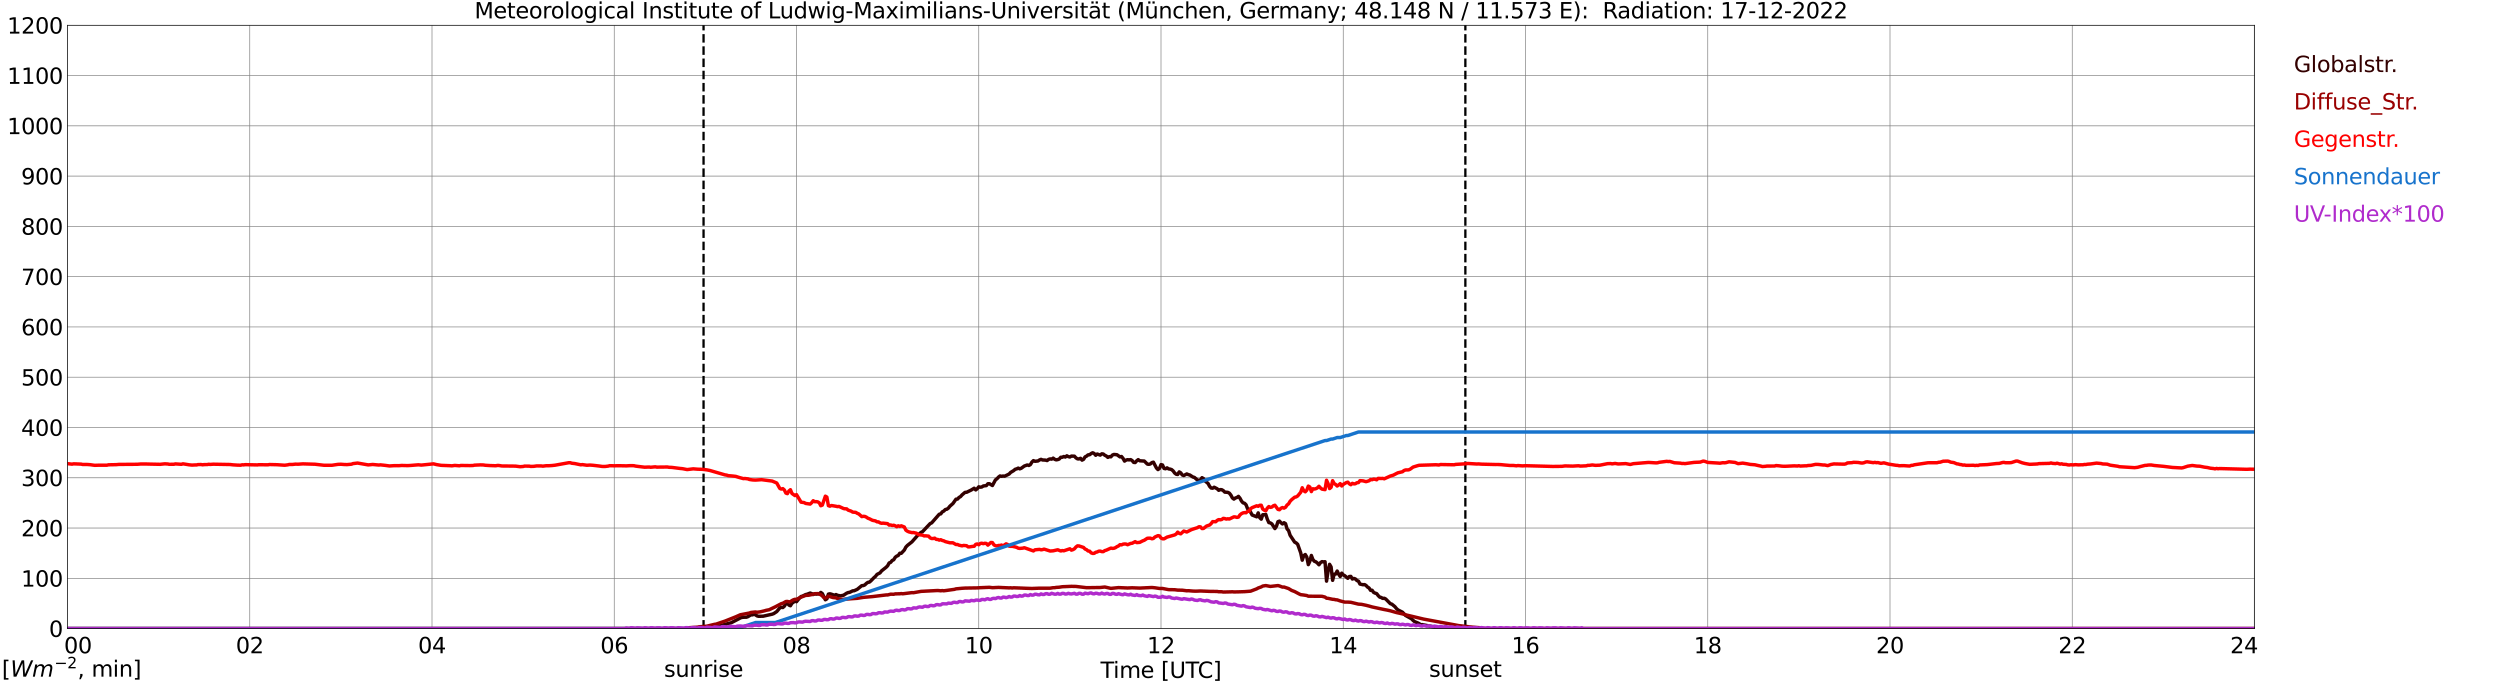 <?xml version="1.0" encoding="utf-8" standalone="no"?>
<!DOCTYPE svg PUBLIC "-//W3C//DTD SVG 1.1//EN"
  "http://www.w3.org/Graphics/SVG/1.1/DTD/svg11.dtd">
<svg xmlns:xlink="http://www.w3.org/1999/xlink" width="1085.4pt" height="296.64pt" viewBox="0 0 1085.4 296.64" xmlns="http://www.w3.org/2000/svg" version="1.1">
 <defs>
  <style type="text/css">*{stroke-linejoin: round; stroke-linecap: butt}</style>
 </defs>
 <g id="figure_1">
  <g id="patch_1">
   <path d="M 0 296.64 
L 1085.4 296.64 
L 1085.4 0 
L 0 0 
z
" style="fill: #ffffff"/>
  </g>
  <g id="axes_1">
   <g id="patch_2">
    <path d="M 29.306 272.909 
L 978.814 272.909 
L 978.814 10.976 
L 29.306 10.976 
z
" style="fill: #ffffff"/>
   </g>
   <g id="patch_3">
    <path d="M 978.814 272.909 
L 978.814 272.909 
L 978.814 10.976 
L 978.814 10.976 
z
" clip-path="url(#p6c06b11e28)" style="fill: #d3d3d3; opacity: 0.25; stroke: #d3d3d3; stroke-linejoin: miter"/>
   </g>
   <g id="matplotlib.axis_1">
    <g id="xtick_1">
     <g id="line2d_1">
      <path d="M 29.306 272.909 
L 29.306 10.976 
" clip-path="url(#p6c06b11e28)" style="fill: none; stroke: #808080; stroke-width: 0.3; stroke-linecap: square"/>
     </g>
     <g id="line2d_2"/>
     <g id="text_1">
      <!--    00 -->
      <g transform="translate(18.733 283.627) scale(0.095 -0.095)">
       <defs>
        <path id="DejaVuSans-20" transform="scale(0.016)"/>
        <path id="DejaVuSans-30" d="M 2034 4250 
Q 1547 4250 1301 3770 
Q 1056 3291 1056 2328 
Q 1056 1369 1301 889 
Q 1547 409 2034 409 
Q 2525 409 2770 889 
Q 3016 1369 3016 2328 
Q 3016 3291 2770 3770 
Q 2525 4250 2034 4250 
z
M 2034 4750 
Q 2819 4750 3233 4129 
Q 3647 3509 3647 2328 
Q 3647 1150 3233 529 
Q 2819 -91 2034 -91 
Q 1250 -91 836 529 
Q 422 1150 422 2328 
Q 422 3509 836 4129 
Q 1250 4750 2034 4750 
z
" transform="scale(0.016)"/>
       </defs>
       <use xlink:href="#DejaVuSans-20"/>
       <use xlink:href="#DejaVuSans-20" transform="translate(31.787 0)"/>
       <use xlink:href="#DejaVuSans-20" transform="translate(63.574 0)"/>
       <use xlink:href="#DejaVuSans-30" transform="translate(95.361 0)"/>
       <use xlink:href="#DejaVuSans-30" transform="translate(158.984 0)"/>
      </g>
     </g>
    </g>
    <g id="xtick_2">
     <g id="line2d_3">
      <path d="M 108.431 272.909 
L 108.431 10.976 
" clip-path="url(#p6c06b11e28)" style="fill: none; stroke: #808080; stroke-width: 0.3; stroke-linecap: square"/>
     </g>
     <g id="line2d_4"/>
     <g id="text_2">
      <!-- 02 -->
      <g transform="translate(102.387 283.627) scale(0.095 -0.095)">
       <defs>
        <path id="DejaVuSans-32" d="M 1228 531 
L 3431 531 
L 3431 0 
L 469 0 
L 469 531 
Q 828 903 1448 1529 
Q 2069 2156 2228 2338 
Q 2531 2678 2651 2914 
Q 2772 3150 2772 3378 
Q 2772 3750 2511 3984 
Q 2250 4219 1831 4219 
Q 1534 4219 1204 4116 
Q 875 4013 500 3803 
L 500 4441 
Q 881 4594 1212 4672 
Q 1544 4750 1819 4750 
Q 2544 4750 2975 4387 
Q 3406 4025 3406 3419 
Q 3406 3131 3298 2873 
Q 3191 2616 2906 2266 
Q 2828 2175 2409 1742 
Q 1991 1309 1228 531 
z
" transform="scale(0.016)"/>
       </defs>
       <use xlink:href="#DejaVuSans-30"/>
       <use xlink:href="#DejaVuSans-32" transform="translate(63.623 0)"/>
      </g>
     </g>
    </g>
    <g id="xtick_3">
     <g id="line2d_5">
      <path d="M 187.557 272.909 
L 187.557 10.976 
" clip-path="url(#p6c06b11e28)" style="fill: none; stroke: #808080; stroke-width: 0.3; stroke-linecap: square"/>
     </g>
     <g id="line2d_6"/>
     <g id="text_3">
      <!-- 04 -->
      <g transform="translate(181.513 283.627) scale(0.095 -0.095)">
       <defs>
        <path id="DejaVuSans-34" d="M 2419 4116 
L 825 1625 
L 2419 1625 
L 2419 4116 
z
M 2253 4666 
L 3047 4666 
L 3047 1625 
L 3713 1625 
L 3713 1100 
L 3047 1100 
L 3047 0 
L 2419 0 
L 2419 1100 
L 313 1100 
L 313 1709 
L 2253 4666 
z
" transform="scale(0.016)"/>
       </defs>
       <use xlink:href="#DejaVuSans-30"/>
       <use xlink:href="#DejaVuSans-34" transform="translate(63.623 0)"/>
      </g>
     </g>
    </g>
    <g id="xtick_4">
     <g id="line2d_7">
      <path d="M 266.683 272.909 
L 266.683 10.976 
" clip-path="url(#p6c06b11e28)" style="fill: none; stroke: #808080; stroke-width: 0.3; stroke-linecap: square"/>
     </g>
     <g id="line2d_8"/>
     <g id="text_4">
      <!-- 06 -->
      <g transform="translate(260.638 283.627) scale(0.095 -0.095)">
       <defs>
        <path id="DejaVuSans-36" d="M 2113 2584 
Q 1688 2584 1439 2293 
Q 1191 2003 1191 1497 
Q 1191 994 1439 701 
Q 1688 409 2113 409 
Q 2538 409 2786 701 
Q 3034 994 3034 1497 
Q 3034 2003 2786 2293 
Q 2538 2584 2113 2584 
z
M 3366 4563 
L 3366 3988 
Q 3128 4100 2886 4159 
Q 2644 4219 2406 4219 
Q 1781 4219 1451 3797 
Q 1122 3375 1075 2522 
Q 1259 2794 1537 2939 
Q 1816 3084 2150 3084 
Q 2853 3084 3261 2657 
Q 3669 2231 3669 1497 
Q 3669 778 3244 343 
Q 2819 -91 2113 -91 
Q 1303 -91 875 529 
Q 447 1150 447 2328 
Q 447 3434 972 4092 
Q 1497 4750 2381 4750 
Q 2619 4750 2861 4703 
Q 3103 4656 3366 4563 
z
" transform="scale(0.016)"/>
       </defs>
       <use xlink:href="#DejaVuSans-30"/>
       <use xlink:href="#DejaVuSans-36" transform="translate(63.623 0)"/>
      </g>
     </g>
    </g>
    <g id="xtick_5">
     <g id="line2d_9">
      <path d="M 345.808 272.909 
L 345.808 10.976 
" clip-path="url(#p6c06b11e28)" style="fill: none; stroke: #808080; stroke-width: 0.3; stroke-linecap: square"/>
     </g>
     <g id="line2d_10"/>
     <g id="text_5">
      <!-- 08 -->
      <g transform="translate(339.764 283.627) scale(0.095 -0.095)">
       <defs>
        <path id="DejaVuSans-38" d="M 2034 2216 
Q 1584 2216 1326 1975 
Q 1069 1734 1069 1313 
Q 1069 891 1326 650 
Q 1584 409 2034 409 
Q 2484 409 2743 651 
Q 3003 894 3003 1313 
Q 3003 1734 2745 1975 
Q 2488 2216 2034 2216 
z
M 1403 2484 
Q 997 2584 770 2862 
Q 544 3141 544 3541 
Q 544 4100 942 4425 
Q 1341 4750 2034 4750 
Q 2731 4750 3128 4425 
Q 3525 4100 3525 3541 
Q 3525 3141 3298 2862 
Q 3072 2584 2669 2484 
Q 3125 2378 3379 2068 
Q 3634 1759 3634 1313 
Q 3634 634 3220 271 
Q 2806 -91 2034 -91 
Q 1263 -91 848 271 
Q 434 634 434 1313 
Q 434 1759 690 2068 
Q 947 2378 1403 2484 
z
M 1172 3481 
Q 1172 3119 1398 2916 
Q 1625 2713 2034 2713 
Q 2441 2713 2670 2916 
Q 2900 3119 2900 3481 
Q 2900 3844 2670 4047 
Q 2441 4250 2034 4250 
Q 1625 4250 1398 4047 
Q 1172 3844 1172 3481 
z
" transform="scale(0.016)"/>
       </defs>
       <use xlink:href="#DejaVuSans-30"/>
       <use xlink:href="#DejaVuSans-38" transform="translate(63.623 0)"/>
      </g>
     </g>
    </g>
    <g id="xtick_6">
     <g id="line2d_11">
      <path d="M 424.934 272.909 
L 424.934 10.976 
" clip-path="url(#p6c06b11e28)" style="fill: none; stroke: #808080; stroke-width: 0.3; stroke-linecap: square"/>
     </g>
     <g id="line2d_12"/>
     <g id="text_6">
      <!-- 10 -->
      <g transform="translate(418.89 283.627) scale(0.095 -0.095)">
       <defs>
        <path id="DejaVuSans-31" d="M 794 531 
L 1825 531 
L 1825 4091 
L 703 3866 
L 703 4441 
L 1819 4666 
L 2450 4666 
L 2450 531 
L 3481 531 
L 3481 0 
L 794 0 
L 794 531 
z
" transform="scale(0.016)"/>
       </defs>
       <use xlink:href="#DejaVuSans-31"/>
       <use xlink:href="#DejaVuSans-30" transform="translate(63.623 0)"/>
      </g>
     </g>
    </g>
    <g id="xtick_7">
     <g id="line2d_13">
      <path d="M 504.06 272.909 
L 504.06 10.976 
" clip-path="url(#p6c06b11e28)" style="fill: none; stroke: #808080; stroke-width: 0.3; stroke-linecap: square"/>
     </g>
     <g id="line2d_14"/>
     <g id="text_7">
      <!-- 12 -->
      <g transform="translate(498.015 283.627) scale(0.095 -0.095)">
       <use xlink:href="#DejaVuSans-31"/>
       <use xlink:href="#DejaVuSans-32" transform="translate(63.623 0)"/>
      </g>
     </g>
    </g>
    <g id="xtick_8">
     <g id="line2d_15">
      <path d="M 583.185 272.909 
L 583.185 10.976 
" clip-path="url(#p6c06b11e28)" style="fill: none; stroke: #808080; stroke-width: 0.3; stroke-linecap: square"/>
     </g>
     <g id="line2d_16"/>
     <g id="text_8">
      <!-- 14 -->
      <g transform="translate(577.141 283.627) scale(0.095 -0.095)">
       <use xlink:href="#DejaVuSans-31"/>
       <use xlink:href="#DejaVuSans-34" transform="translate(63.623 0)"/>
      </g>
     </g>
    </g>
    <g id="xtick_9">
     <g id="line2d_17">
      <path d="M 662.311 272.909 
L 662.311 10.976 
" clip-path="url(#p6c06b11e28)" style="fill: none; stroke: #808080; stroke-width: 0.3; stroke-linecap: square"/>
     </g>
     <g id="line2d_18"/>
     <g id="text_9">
      <!-- 16 -->
      <g transform="translate(656.267 283.627) scale(0.095 -0.095)">
       <use xlink:href="#DejaVuSans-31"/>
       <use xlink:href="#DejaVuSans-36" transform="translate(63.623 0)"/>
      </g>
     </g>
    </g>
    <g id="xtick_10">
     <g id="line2d_19">
      <path d="M 741.437 272.909 
L 741.437 10.976 
" clip-path="url(#p6c06b11e28)" style="fill: none; stroke: #808080; stroke-width: 0.3; stroke-linecap: square"/>
     </g>
     <g id="line2d_20"/>
     <g id="text_10">
      <!-- 18 -->
      <g transform="translate(735.392 283.627) scale(0.095 -0.095)">
       <use xlink:href="#DejaVuSans-31"/>
       <use xlink:href="#DejaVuSans-38" transform="translate(63.623 0)"/>
      </g>
     </g>
    </g>
    <g id="xtick_11">
     <g id="line2d_21">
      <path d="M 820.562 272.909 
L 820.562 10.976 
" clip-path="url(#p6c06b11e28)" style="fill: none; stroke: #808080; stroke-width: 0.3; stroke-linecap: square"/>
     </g>
     <g id="line2d_22"/>
     <g id="text_11">
      <!-- 20 -->
      <g transform="translate(814.518 283.627) scale(0.095 -0.095)">
       <use xlink:href="#DejaVuSans-32"/>
       <use xlink:href="#DejaVuSans-30" transform="translate(63.623 0)"/>
      </g>
     </g>
    </g>
    <g id="xtick_12">
     <g id="line2d_23">
      <path d="M 899.688 272.909 
L 899.688 10.976 
" clip-path="url(#p6c06b11e28)" style="fill: none; stroke: #808080; stroke-width: 0.3; stroke-linecap: square"/>
     </g>
     <g id="line2d_24"/>
     <g id="text_12">
      <!-- 22 -->
      <g transform="translate(893.644 283.627) scale(0.095 -0.095)">
       <use xlink:href="#DejaVuSans-32"/>
       <use xlink:href="#DejaVuSans-32" transform="translate(63.623 0)"/>
      </g>
     </g>
    </g>
    <g id="xtick_13">
     <g id="line2d_25">
      <path d="M 978.814 272.909 
L 978.814 10.976 
" clip-path="url(#p6c06b11e28)" style="fill: none; stroke: #808080; stroke-width: 0.3; stroke-linecap: square"/>
     </g>
     <g id="line2d_26"/>
     <g id="text_13">
      <!-- 24    -->
      <g transform="translate(968.241 283.627) scale(0.095 -0.095)">
       <use xlink:href="#DejaVuSans-32"/>
       <use xlink:href="#DejaVuSans-34" transform="translate(63.623 0)"/>
       <use xlink:href="#DejaVuSans-20" transform="translate(127.246 0)"/>
       <use xlink:href="#DejaVuSans-20" transform="translate(159.033 0)"/>
       <use xlink:href="#DejaVuSans-20" transform="translate(190.82 0)"/>
      </g>
     </g>
    </g>
    <g id="text_14">
     <!-- Time [UTC] -->
     <g transform="translate(477.806 294.322) scale(0.095 -0.095)">
      <defs>
       <path id="DejaVuSans-54" d="M -19 4666 
L 3928 4666 
L 3928 4134 
L 2272 4134 
L 2272 0 
L 1638 0 
L 1638 4134 
L -19 4134 
L -19 4666 
z
" transform="scale(0.016)"/>
       <path id="DejaVuSans-69" d="M 603 3500 
L 1178 3500 
L 1178 0 
L 603 0 
L 603 3500 
z
M 603 4863 
L 1178 4863 
L 1178 4134 
L 603 4134 
L 603 4863 
z
" transform="scale(0.016)"/>
       <path id="DejaVuSans-6d" d="M 3328 2828 
Q 3544 3216 3844 3400 
Q 4144 3584 4550 3584 
Q 5097 3584 5394 3201 
Q 5691 2819 5691 2113 
L 5691 0 
L 5113 0 
L 5113 2094 
Q 5113 2597 4934 2840 
Q 4756 3084 4391 3084 
Q 3944 3084 3684 2787 
Q 3425 2491 3425 1978 
L 3425 0 
L 2847 0 
L 2847 2094 
Q 2847 2600 2669 2842 
Q 2491 3084 2119 3084 
Q 1678 3084 1418 2786 
Q 1159 2488 1159 1978 
L 1159 0 
L 581 0 
L 581 3500 
L 1159 3500 
L 1159 2956 
Q 1356 3278 1631 3431 
Q 1906 3584 2284 3584 
Q 2666 3584 2933 3390 
Q 3200 3197 3328 2828 
z
" transform="scale(0.016)"/>
       <path id="DejaVuSans-65" d="M 3597 1894 
L 3597 1613 
L 953 1613 
Q 991 1019 1311 708 
Q 1631 397 2203 397 
Q 2534 397 2845 478 
Q 3156 559 3463 722 
L 3463 178 
Q 3153 47 2828 -22 
Q 2503 -91 2169 -91 
Q 1331 -91 842 396 
Q 353 884 353 1716 
Q 353 2575 817 3079 
Q 1281 3584 2069 3584 
Q 2775 3584 3186 3129 
Q 3597 2675 3597 1894 
z
M 3022 2063 
Q 3016 2534 2758 2815 
Q 2500 3097 2075 3097 
Q 1594 3097 1305 2825 
Q 1016 2553 972 2059 
L 3022 2063 
z
" transform="scale(0.016)"/>
       <path id="DejaVuSans-5b" d="M 550 4863 
L 1875 4863 
L 1875 4416 
L 1125 4416 
L 1125 -397 
L 1875 -397 
L 1875 -844 
L 550 -844 
L 550 4863 
z
" transform="scale(0.016)"/>
       <path id="DejaVuSans-55" d="M 556 4666 
L 1191 4666 
L 1191 1831 
Q 1191 1081 1462 751 
Q 1734 422 2344 422 
Q 2950 422 3222 751 
Q 3494 1081 3494 1831 
L 3494 4666 
L 4128 4666 
L 4128 1753 
Q 4128 841 3676 375 
Q 3225 -91 2344 -91 
Q 1459 -91 1007 375 
Q 556 841 556 1753 
L 556 4666 
z
" transform="scale(0.016)"/>
       <path id="DejaVuSans-43" d="M 4122 4306 
L 4122 3641 
Q 3803 3938 3442 4084 
Q 3081 4231 2675 4231 
Q 1875 4231 1450 3742 
Q 1025 3253 1025 2328 
Q 1025 1406 1450 917 
Q 1875 428 2675 428 
Q 3081 428 3442 575 
Q 3803 722 4122 1019 
L 4122 359 
Q 3791 134 3420 21 
Q 3050 -91 2638 -91 
Q 1578 -91 968 557 
Q 359 1206 359 2328 
Q 359 3453 968 4101 
Q 1578 4750 2638 4750 
Q 3056 4750 3426 4639 
Q 3797 4528 4122 4306 
z
" transform="scale(0.016)"/>
       <path id="DejaVuSans-5d" d="M 1947 4863 
L 1947 -844 
L 622 -844 
L 622 -397 
L 1369 -397 
L 1369 4416 
L 622 4416 
L 622 4863 
L 1947 4863 
z
" transform="scale(0.016)"/>
      </defs>
      <use xlink:href="#DejaVuSans-54"/>
      <use xlink:href="#DejaVuSans-69" transform="translate(57.959 0)"/>
      <use xlink:href="#DejaVuSans-6d" transform="translate(85.742 0)"/>
      <use xlink:href="#DejaVuSans-65" transform="translate(183.154 0)"/>
      <use xlink:href="#DejaVuSans-20" transform="translate(244.678 0)"/>
      <use xlink:href="#DejaVuSans-5b" transform="translate(276.465 0)"/>
      <use xlink:href="#DejaVuSans-55" transform="translate(315.479 0)"/>
      <use xlink:href="#DejaVuSans-54" transform="translate(388.672 0)"/>
      <use xlink:href="#DejaVuSans-43" transform="translate(443.881 0)"/>
      <use xlink:href="#DejaVuSans-5d" transform="translate(513.705 0)"/>
     </g>
    </g>
   </g>
   <g id="matplotlib.axis_2">
    <g id="ytick_1">
     <g id="line2d_27">
      <path d="M 29.306 272.909 
L 978.814 272.909 
" clip-path="url(#p6c06b11e28)" style="fill: none; stroke: #808080; stroke-width: 0.3; stroke-linecap: square"/>
     </g>
     <g id="line2d_28"/>
     <g id="text_15">
      <!-- 0 -->
      <g transform="translate(21.261 276.518) scale(0.095 -0.095)">
       <use xlink:href="#DejaVuSans-30"/>
      </g>
     </g>
    </g>
    <g id="ytick_2">
     <g id="line2d_29">
      <path d="M 29.306 251.081 
L 978.814 251.081 
" clip-path="url(#p6c06b11e28)" style="fill: none; stroke: #808080; stroke-width: 0.3; stroke-linecap: square"/>
     </g>
     <g id="line2d_30"/>
     <g id="text_16">
      <!-- 100 -->
      <g transform="translate(9.173 254.69) scale(0.095 -0.095)">
       <use xlink:href="#DejaVuSans-31"/>
       <use xlink:href="#DejaVuSans-30" transform="translate(63.623 0)"/>
       <use xlink:href="#DejaVuSans-30" transform="translate(127.246 0)"/>
      </g>
     </g>
    </g>
    <g id="ytick_3">
     <g id="line2d_31">
      <path d="M 29.306 229.253 
L 978.814 229.253 
" clip-path="url(#p6c06b11e28)" style="fill: none; stroke: #808080; stroke-width: 0.3; stroke-linecap: square"/>
     </g>
     <g id="line2d_32"/>
     <g id="text_17">
      <!-- 200 -->
      <g transform="translate(9.173 232.863) scale(0.095 -0.095)">
       <use xlink:href="#DejaVuSans-32"/>
       <use xlink:href="#DejaVuSans-30" transform="translate(63.623 0)"/>
       <use xlink:href="#DejaVuSans-30" transform="translate(127.246 0)"/>
      </g>
     </g>
    </g>
    <g id="ytick_4">
     <g id="line2d_33">
      <path d="M 29.306 207.426 
L 978.814 207.426 
" clip-path="url(#p6c06b11e28)" style="fill: none; stroke: #808080; stroke-width: 0.3; stroke-linecap: square"/>
     </g>
     <g id="line2d_34"/>
     <g id="text_18">
      <!-- 300 -->
      <g transform="translate(9.173 211.035) scale(0.095 -0.095)">
       <defs>
        <path id="DejaVuSans-33" d="M 2597 2516 
Q 3050 2419 3304 2112 
Q 3559 1806 3559 1356 
Q 3559 666 3084 287 
Q 2609 -91 1734 -91 
Q 1441 -91 1130 -33 
Q 819 25 488 141 
L 488 750 
Q 750 597 1062 519 
Q 1375 441 1716 441 
Q 2309 441 2620 675 
Q 2931 909 2931 1356 
Q 2931 1769 2642 2001 
Q 2353 2234 1838 2234 
L 1294 2234 
L 1294 2753 
L 1863 2753 
Q 2328 2753 2575 2939 
Q 2822 3125 2822 3475 
Q 2822 3834 2567 4026 
Q 2313 4219 1838 4219 
Q 1578 4219 1281 4162 
Q 984 4106 628 3988 
L 628 4550 
Q 988 4650 1302 4700 
Q 1616 4750 1894 4750 
Q 2613 4750 3031 4423 
Q 3450 4097 3450 3541 
Q 3450 3153 3228 2886 
Q 3006 2619 2597 2516 
z
" transform="scale(0.016)"/>
       </defs>
       <use xlink:href="#DejaVuSans-33"/>
       <use xlink:href="#DejaVuSans-30" transform="translate(63.623 0)"/>
       <use xlink:href="#DejaVuSans-30" transform="translate(127.246 0)"/>
      </g>
     </g>
    </g>
    <g id="ytick_5">
     <g id="line2d_35">
      <path d="M 29.306 185.598 
L 978.814 185.598 
" clip-path="url(#p6c06b11e28)" style="fill: none; stroke: #808080; stroke-width: 0.3; stroke-linecap: square"/>
     </g>
     <g id="line2d_36"/>
     <g id="text_19">
      <!-- 400 -->
      <g transform="translate(9.173 189.207) scale(0.095 -0.095)">
       <use xlink:href="#DejaVuSans-34"/>
       <use xlink:href="#DejaVuSans-30" transform="translate(63.623 0)"/>
       <use xlink:href="#DejaVuSans-30" transform="translate(127.246 0)"/>
      </g>
     </g>
    </g>
    <g id="ytick_6">
     <g id="line2d_37">
      <path d="M 29.306 163.77 
L 978.814 163.77 
" clip-path="url(#p6c06b11e28)" style="fill: none; stroke: #808080; stroke-width: 0.3; stroke-linecap: square"/>
     </g>
     <g id="line2d_38"/>
     <g id="text_20">
      <!-- 500 -->
      <g transform="translate(9.173 167.379) scale(0.095 -0.095)">
       <defs>
        <path id="DejaVuSans-35" d="M 691 4666 
L 3169 4666 
L 3169 4134 
L 1269 4134 
L 1269 2991 
Q 1406 3038 1543 3061 
Q 1681 3084 1819 3084 
Q 2600 3084 3056 2656 
Q 3513 2228 3513 1497 
Q 3513 744 3044 326 
Q 2575 -91 1722 -91 
Q 1428 -91 1123 -41 
Q 819 9 494 109 
L 494 744 
Q 775 591 1075 516 
Q 1375 441 1709 441 
Q 2250 441 2565 725 
Q 2881 1009 2881 1497 
Q 2881 1984 2565 2268 
Q 2250 2553 1709 2553 
Q 1456 2553 1204 2497 
Q 953 2441 691 2322 
L 691 4666 
z
" transform="scale(0.016)"/>
       </defs>
       <use xlink:href="#DejaVuSans-35"/>
       <use xlink:href="#DejaVuSans-30" transform="translate(63.623 0)"/>
       <use xlink:href="#DejaVuSans-30" transform="translate(127.246 0)"/>
      </g>
     </g>
    </g>
    <g id="ytick_7">
     <g id="line2d_39">
      <path d="M 29.306 141.942 
L 978.814 141.942 
" clip-path="url(#p6c06b11e28)" style="fill: none; stroke: #808080; stroke-width: 0.3; stroke-linecap: square"/>
     </g>
     <g id="line2d_40"/>
     <g id="text_21">
      <!-- 600 -->
      <g transform="translate(9.173 145.551) scale(0.095 -0.095)">
       <use xlink:href="#DejaVuSans-36"/>
       <use xlink:href="#DejaVuSans-30" transform="translate(63.623 0)"/>
       <use xlink:href="#DejaVuSans-30" transform="translate(127.246 0)"/>
      </g>
     </g>
    </g>
    <g id="ytick_8">
     <g id="line2d_41">
      <path d="M 29.306 120.114 
L 978.814 120.114 
" clip-path="url(#p6c06b11e28)" style="fill: none; stroke: #808080; stroke-width: 0.3; stroke-linecap: square"/>
     </g>
     <g id="line2d_42"/>
     <g id="text_22">
      <!-- 700 -->
      <g transform="translate(9.173 123.724) scale(0.095 -0.095)">
       <defs>
        <path id="DejaVuSans-37" d="M 525 4666 
L 3525 4666 
L 3525 4397 
L 1831 0 
L 1172 0 
L 2766 4134 
L 525 4134 
L 525 4666 
z
" transform="scale(0.016)"/>
       </defs>
       <use xlink:href="#DejaVuSans-37"/>
       <use xlink:href="#DejaVuSans-30" transform="translate(63.623 0)"/>
       <use xlink:href="#DejaVuSans-30" transform="translate(127.246 0)"/>
      </g>
     </g>
    </g>
    <g id="ytick_9">
     <g id="line2d_43">
      <path d="M 29.306 98.287 
L 978.814 98.287 
" clip-path="url(#p6c06b11e28)" style="fill: none; stroke: #808080; stroke-width: 0.3; stroke-linecap: square"/>
     </g>
     <g id="line2d_44"/>
     <g id="text_23">
      <!-- 800 -->
      <g transform="translate(9.173 101.896) scale(0.095 -0.095)">
       <use xlink:href="#DejaVuSans-38"/>
       <use xlink:href="#DejaVuSans-30" transform="translate(63.623 0)"/>
       <use xlink:href="#DejaVuSans-30" transform="translate(127.246 0)"/>
      </g>
     </g>
    </g>
    <g id="ytick_10">
     <g id="line2d_45">
      <path d="M 29.306 76.459 
L 978.814 76.459 
" clip-path="url(#p6c06b11e28)" style="fill: none; stroke: #808080; stroke-width: 0.3; stroke-linecap: square"/>
     </g>
     <g id="line2d_46"/>
     <g id="text_24">
      <!-- 900 -->
      <g transform="translate(9.173 80.068) scale(0.095 -0.095)">
       <defs>
        <path id="DejaVuSans-39" d="M 703 97 
L 703 672 
Q 941 559 1184 500 
Q 1428 441 1663 441 
Q 2288 441 2617 861 
Q 2947 1281 2994 2138 
Q 2813 1869 2534 1725 
Q 2256 1581 1919 1581 
Q 1219 1581 811 2004 
Q 403 2428 403 3163 
Q 403 3881 828 4315 
Q 1253 4750 1959 4750 
Q 2769 4750 3195 4129 
Q 3622 3509 3622 2328 
Q 3622 1225 3098 567 
Q 2575 -91 1691 -91 
Q 1453 -91 1209 -44 
Q 966 3 703 97 
z
M 1959 2075 
Q 2384 2075 2632 2365 
Q 2881 2656 2881 3163 
Q 2881 3666 2632 3958 
Q 2384 4250 1959 4250 
Q 1534 4250 1286 3958 
Q 1038 3666 1038 3163 
Q 1038 2656 1286 2365 
Q 1534 2075 1959 2075 
z
" transform="scale(0.016)"/>
       </defs>
       <use xlink:href="#DejaVuSans-39"/>
       <use xlink:href="#DejaVuSans-30" transform="translate(63.623 0)"/>
       <use xlink:href="#DejaVuSans-30" transform="translate(127.246 0)"/>
      </g>
     </g>
    </g>
    <g id="ytick_11">
     <g id="line2d_47">
      <path d="M 29.306 54.631 
L 978.814 54.631 
" clip-path="url(#p6c06b11e28)" style="fill: none; stroke: #808080; stroke-width: 0.3; stroke-linecap: square"/>
     </g>
     <g id="line2d_48"/>
     <g id="text_25">
      <!-- 1000 -->
      <g transform="translate(3.128 58.24) scale(0.095 -0.095)">
       <use xlink:href="#DejaVuSans-31"/>
       <use xlink:href="#DejaVuSans-30" transform="translate(63.623 0)"/>
       <use xlink:href="#DejaVuSans-30" transform="translate(127.246 0)"/>
       <use xlink:href="#DejaVuSans-30" transform="translate(190.869 0)"/>
      </g>
     </g>
    </g>
    <g id="ytick_12">
     <g id="line2d_49">
      <path d="M 29.306 32.803 
L 978.814 32.803 
" clip-path="url(#p6c06b11e28)" style="fill: none; stroke: #808080; stroke-width: 0.3; stroke-linecap: square"/>
     </g>
     <g id="line2d_50"/>
     <g id="text_26">
      <!-- 1100 -->
      <g transform="translate(3.128 36.413) scale(0.095 -0.095)">
       <use xlink:href="#DejaVuSans-31"/>
       <use xlink:href="#DejaVuSans-31" transform="translate(63.623 0)"/>
       <use xlink:href="#DejaVuSans-30" transform="translate(127.246 0)"/>
       <use xlink:href="#DejaVuSans-30" transform="translate(190.869 0)"/>
      </g>
     </g>
    </g>
    <g id="ytick_13">
     <g id="line2d_51">
      <path d="M 29.306 10.976 
L 978.814 10.976 
" clip-path="url(#p6c06b11e28)" style="fill: none; stroke: #808080; stroke-width: 0.3; stroke-linecap: square"/>
     </g>
     <g id="line2d_52"/>
     <g id="text_27">
      <!-- 1200 -->
      <g transform="translate(3.128 14.585) scale(0.095 -0.095)">
       <use xlink:href="#DejaVuSans-31"/>
       <use xlink:href="#DejaVuSans-32" transform="translate(63.623 0)"/>
       <use xlink:href="#DejaVuSans-30" transform="translate(127.246 0)"/>
       <use xlink:href="#DejaVuSans-30" transform="translate(190.869 0)"/>
      </g>
     </g>
    </g>
   </g>
   <g id="line2d_53">
    <path d="M 305.454 272.909 
L 305.454 10.976 
" clip-path="url(#p6c06b11e28)" style="fill: none; stroke-dasharray: 3.7,1.6; stroke-dashoffset: 0; stroke: #000000"/>
   </g>
   <g id="line2d_54">
    <path d="M 636.2 272.909 
L 636.2 10.976 
" clip-path="url(#p6c06b11e28)" style="fill: none; stroke-dasharray: 3.7,1.6; stroke-dashoffset: 0; stroke: #000000"/>
   </g>
   <g id="line2d_55">
    <path d="M 29.306 272.909 
L 306.905 272.909 
L 312.18 271.903 
L 313.499 271.414 
L 314.818 271.06 
L 317.455 270.383 
L 320.752 268.661 
L 321.411 268.29 
L 322.071 268.072 
L 322.73 267.987 
L 324.049 267.969 
L 324.708 267.733 
L 326.027 266.941 
L 326.686 266.941 
L 327.346 266.721 
L 328.005 266.924 
L 328.665 267.395 
L 329.324 267.565 
L 331.302 267.53 
L 335.258 266.653 
L 335.918 266.4 
L 337.236 265.522 
L 338.555 263.935 
L 339.215 263.665 
L 339.874 263.767 
L 340.533 263.193 
L 341.193 262.095 
L 341.852 261.842 
L 342.512 262.702 
L 343.171 262.99 
L 343.83 261.91 
L 345.149 260.965 
L 345.808 261.233 
L 347.127 259.614 
L 347.787 258.972 
L 348.446 258.819 
L 349.765 258.145 
L 350.424 257.994 
L 351.743 257.485 
L 352.402 257.723 
L 353.062 258.112 
L 353.721 257.791 
L 354.38 257.942 
L 355.699 257.741 
L 356.359 257.217 
L 357.018 257.706 
L 358.337 260.391 
L 358.996 259.985 
L 359.655 257.942 
L 360.315 257.806 
L 360.974 257.976 
L 362.293 258.448 
L 362.952 258.127 
L 363.612 258.465 
L 364.93 258.701 
L 366.249 258.415 
L 367.568 257.553 
L 368.227 257.267 
L 368.887 257.167 
L 370.206 256.525 
L 370.865 256.472 
L 372.184 255.866 
L 374.162 254.261 
L 374.821 254.229 
L 375.481 253.94 
L 376.14 253.299 
L 376.799 252.845 
L 377.459 252.727 
L 378.118 252.168 
L 379.437 250.802 
L 380.096 250.245 
L 380.756 249.4 
L 382.074 248.708 
L 382.734 247.864 
L 384.712 246.294 
L 385.371 245.635 
L 386.031 244.419 
L 386.69 244.151 
L 387.349 243.339 
L 388.009 243.035 
L 388.668 241.955 
L 389.328 241.433 
L 389.987 241.163 
L 390.646 240.2 
L 391.306 240.217 
L 392.624 238.799 
L 393.284 237.533 
L 393.943 236.823 
L 395.921 235.254 
L 397.899 233.025 
L 398.559 232.248 
L 399.878 231.135 
L 400.537 230.814 
L 403.834 227.319 
L 404.493 227.016 
L 407.79 223.251 
L 408.45 223.098 
L 409.109 222.22 
L 409.768 221.884 
L 410.428 221.208 
L 411.087 221.09 
L 411.746 220.601 
L 412.406 219.773 
L 413.725 218.608 
L 415.043 216.735 
L 415.703 216.685 
L 416.362 215.975 
L 417.022 215.604 
L 417.681 214.86 
L 419 213.747 
L 419.659 213.729 
L 421.637 212.767 
L 422.956 211.974 
L 423.615 212.699 
L 424.275 212.177 
L 424.934 211.365 
L 425.593 211.518 
L 426.253 211.433 
L 426.912 210.994 
L 428.231 210.826 
L 428.89 210.032 
L 429.55 209.999 
L 430.869 210.791 
L 432.187 208.344 
L 432.847 207.856 
L 433.506 207.146 
L 434.165 206.64 
L 434.825 206.808 
L 435.484 206.672 
L 436.144 206.758 
L 437.462 206.133 
L 438.122 205.795 
L 438.781 205.103 
L 440.1 204.311 
L 440.759 203.737 
L 441.419 203.566 
L 442.078 203.23 
L 442.737 203.551 
L 443.397 203.298 
L 444.716 202.335 
L 446.034 201.862 
L 446.694 202.082 
L 447.353 201.711 
L 448.012 200.631 
L 448.672 199.989 
L 449.331 200.275 
L 450.65 200.139 
L 451.309 199.701 
L 451.969 199.43 
L 452.628 199.701 
L 453.947 199.768 
L 454.606 199.954 
L 455.266 199.447 
L 455.925 199.244 
L 456.584 199.347 
L 457.244 198.908 
L 457.903 199.415 
L 458.563 199.65 
L 459.222 199.533 
L 459.881 199.297 
L 460.541 198.537 
L 461.2 198.52 
L 461.859 198.199 
L 462.519 198.435 
L 463.178 197.896 
L 463.838 198.249 
L 464.497 198.417 
L 465.156 198.013 
L 466.475 198.064 
L 467.134 198.79 
L 467.794 199.212 
L 468.453 199.262 
L 469.113 198.976 
L 469.772 199.768 
L 470.431 199.43 
L 471.091 198.367 
L 471.75 198.031 
L 472.409 197.472 
L 473.069 197.439 
L 473.728 196.915 
L 474.388 196.577 
L 475.047 196.883 
L 475.706 197.658 
L 476.366 197.118 
L 477.685 197.59 
L 478.344 197.033 
L 479.003 197.118 
L 479.663 197.658 
L 480.322 197.978 
L 480.981 198.57 
L 481.641 198.249 
L 482.3 198.334 
L 482.96 197.575 
L 483.619 197.304 
L 484.938 197.422 
L 486.256 198.367 
L 486.916 198.199 
L 487.575 199.009 
L 488.235 200.19 
L 488.894 199.751 
L 489.553 199.583 
L 490.213 199.668 
L 490.872 199.55 
L 491.532 199.954 
L 492.191 200.748 
L 492.85 200.816 
L 493.51 200.072 
L 494.169 199.565 
L 494.828 200.056 
L 496.147 200.139 
L 496.807 200.174 
L 498.125 201.491 
L 498.785 201.591 
L 499.444 201.423 
L 500.103 200.849 
L 500.763 200.663 
L 502.082 203.178 
L 502.741 203.87 
L 503.4 203.363 
L 504.06 201.726 
L 504.719 201.879 
L 505.379 203.381 
L 506.038 203.516 
L 506.697 203.128 
L 507.357 203.584 
L 508.016 203.669 
L 508.675 203.887 
L 509.335 204.461 
L 509.994 205.374 
L 510.654 205.898 
L 511.313 205.998 
L 511.972 204.885 
L 512.632 205.289 
L 513.291 206.216 
L 513.95 206.454 
L 515.269 205.762 
L 515.929 206.066 
L 516.588 206.234 
L 517.907 207.096 
L 518.566 207.281 
L 519.885 208.412 
L 520.544 208.53 
L 521.204 208.344 
L 521.863 207.399 
L 522.522 207.803 
L 523.182 208.783 
L 524.501 209.914 
L 525.16 211.147 
L 525.819 211.872 
L 526.479 211.957 
L 527.138 211.536 
L 528.457 212.21 
L 529.116 212.869 
L 529.776 212.564 
L 530.435 212.616 
L 531.094 213.005 
L 531.754 213.662 
L 533.073 213.764 
L 533.732 214.1 
L 534.391 214.945 
L 535.051 216.178 
L 535.71 216.685 
L 536.369 216.211 
L 537.029 215.991 
L 537.688 215.502 
L 538.348 216.312 
L 539.007 217.527 
L 539.666 218.304 
L 540.326 218.49 
L 540.985 219.164 
L 541.644 220.871 
L 542.304 221.157 
L 543.623 223.589 
L 545.601 224.381 
L 546.26 222.677 
L 546.919 224.752 
L 547.579 225.394 
L 548.238 223.486 
L 548.898 223.486 
L 549.557 223.351 
L 550.216 225.412 
L 550.876 226.881 
L 551.535 227.031 
L 552.195 227.455 
L 553.513 229.48 
L 554.173 228.518 
L 554.832 226.492 
L 555.491 226.256 
L 556.151 226.948 
L 556.81 227.472 
L 557.47 226.948 
L 558.129 227.352 
L 558.788 229.616 
L 559.448 230.358 
L 560.107 232.383 
L 562.085 235.372 
L 562.745 235.71 
L 563.404 236.334 
L 564.723 240.047 
L 565.382 243.206 
L 566.042 241.213 
L 566.701 240.757 
L 567.36 241.854 
L 568.02 245.129 
L 568.679 243.712 
L 569.338 241.163 
L 569.998 242.917 
L 570.657 243.695 
L 571.317 243.93 
L 571.976 244.472 
L 572.635 245.196 
L 573.295 244.286 
L 573.954 243.845 
L 574.613 243.948 
L 575.273 243.88 
L 575.932 252.303 
L 576.592 247.966 
L 577.251 245.011 
L 577.91 246.159 
L 578.57 251.95 
L 579.229 249.315 
L 579.889 249.232 
L 580.548 247.931 
L 581.207 249.315 
L 581.867 250.295 
L 582.526 248.844 
L 583.185 249.603 
L 583.845 249.957 
L 585.164 251.072 
L 585.823 250.313 
L 586.482 250.245 
L 587.142 251.393 
L 587.801 251.14 
L 588.46 251.358 
L 589.12 252.05 
L 589.779 252.303 
L 590.439 253.569 
L 591.757 253.873 
L 592.417 253.79 
L 593.076 254.178 
L 593.736 254.886 
L 594.395 255.292 
L 595.054 256.304 
L 595.714 256.272 
L 596.373 257.199 
L 597.032 257.52 
L 597.692 257.706 
L 598.351 258.583 
L 599.011 259.242 
L 599.67 259.411 
L 600.329 259.817 
L 600.989 259.731 
L 601.648 260.087 
L 603.626 262.095 
L 604.286 262.298 
L 605.604 263.379 
L 606.264 264.189 
L 606.923 264.795 
L 608.901 265.793 
L 610.22 267.194 
L 612.858 268.679 
L 613.517 269.371 
L 614.176 269.894 
L 615.495 270.434 
L 616.154 270.754 
L 616.814 271.228 
L 617.473 271.178 
L 623.408 272.309 
L 624.067 272.477 
L 629.342 272.865 
L 630.001 272.815 
L 631.98 272.909 
L 978.154 272.909 
L 978.154 272.909 
" clip-path="url(#p6c06b11e28)" style="fill: none; stroke: #330000; stroke-width: 1.5; stroke-linecap: square"/>
   </g>
   <g id="line2d_56">
    <path d="M 29.306 272.909 
L 297.674 272.909 
L 298.333 272.575 
L 302.949 272.28 
L 303.608 272.112 
L 304.927 272.029 
L 306.905 271.861 
L 310.202 271.062 
L 310.861 270.979 
L 314.818 269.637 
L 319.433 267.788 
L 321.411 266.908 
L 322.73 266.655 
L 325.368 266.151 
L 326.027 265.9 
L 328.005 265.69 
L 328.665 265.817 
L 329.983 265.649 
L 331.961 265.186 
L 332.621 264.977 
L 333.94 264.726 
L 336.577 263.466 
L 339.215 262.08 
L 339.874 261.912 
L 341.193 261.157 
L 341.852 261.115 
L 342.512 261.283 
L 343.171 261.24 
L 343.83 260.738 
L 344.49 260.401 
L 345.149 260.192 
L 345.808 260.192 
L 347.787 259.269 
L 349.765 258.511 
L 351.083 258.428 
L 353.062 258.009 
L 353.721 257.756 
L 355.04 257.714 
L 356.359 258.219 
L 357.018 258.723 
L 357.677 259.435 
L 358.337 259.646 
L 358.996 259.31 
L 359.655 258.806 
L 361.634 259.435 
L 362.952 259.561 
L 363.612 259.856 
L 365.59 260.233 
L 372.184 259.771 
L 374.821 259.352 
L 378.777 259.015 
L 384.712 258.302 
L 385.371 258.302 
L 386.69 257.966 
L 388.009 258.009 
L 388.668 257.841 
L 390.646 257.797 
L 391.306 257.714 
L 391.965 257.797 
L 393.284 257.632 
L 395.921 257.295 
L 396.581 257.337 
L 399.878 256.75 
L 407.131 256.372 
L 408.45 256.497 
L 409.109 256.414 
L 409.768 256.497 
L 411.087 256.328 
L 414.384 255.868 
L 415.043 255.658 
L 417.681 255.405 
L 419 255.322 
L 424.275 255.237 
L 425.593 255.154 
L 429.55 254.986 
L 430.869 255.154 
L 433.506 255.027 
L 438.122 255.237 
L 438.781 255.196 
L 439.44 255.281 
L 440.1 255.196 
L 443.397 255.322 
L 445.375 255.405 
L 448.012 255.49 
L 451.309 255.364 
L 455.925 255.364 
L 457.244 255.154 
L 457.903 255.154 
L 458.563 255.027 
L 459.881 254.945 
L 461.2 254.735 
L 465.156 254.567 
L 467.134 254.608 
L 471.75 255.154 
L 477.685 255.069 
L 479.663 254.859 
L 482.3 255.449 
L 485.597 255.113 
L 489.553 255.281 
L 491.532 255.196 
L 494.828 255.322 
L 500.103 255.069 
L 501.422 255.196 
L 503.4 255.49 
L 504.719 255.49 
L 507.357 255.994 
L 509.994 256.036 
L 511.313 256.204 
L 513.291 256.245 
L 515.269 256.497 
L 515.929 256.455 
L 517.907 256.623 
L 519.226 256.665 
L 521.204 256.582 
L 525.16 256.75 
L 528.457 256.791 
L 529.116 256.918 
L 530.435 256.918 
L 531.094 257.042 
L 534.391 256.959 
L 535.051 256.918 
L 535.71 257.001 
L 537.688 256.959 
L 540.326 256.874 
L 542.963 256.665 
L 544.282 256.16 
L 545.601 255.658 
L 546.26 255.281 
L 547.579 254.818 
L 548.238 254.44 
L 549.557 254.231 
L 551.535 254.608 
L 554.832 254.231 
L 555.491 254.399 
L 556.81 254.903 
L 557.47 254.859 
L 559.448 255.532 
L 560.766 256.328 
L 562.085 256.833 
L 564.063 257.883 
L 564.723 258.177 
L 566.042 258.343 
L 567.36 258.555 
L 568.02 258.847 
L 573.954 258.889 
L 575.273 259.225 
L 575.932 259.729 
L 576.592 259.771 
L 578.57 260.192 
L 579.229 260.233 
L 579.889 260.401 
L 580.548 260.443 
L 581.867 260.906 
L 583.845 261.408 
L 585.164 261.408 
L 586.482 261.493 
L 589.779 262.29 
L 591.098 262.375 
L 593.076 262.794 
L 594.395 263.13 
L 595.714 263.508 
L 599.011 264.221 
L 600.989 264.64 
L 602.307 264.891 
L 603.626 265.186 
L 606.264 265.941 
L 608.901 266.529 
L 610.879 267.074 
L 612.858 267.537 
L 618.133 268.796 
L 633.298 271.608 
L 639.233 272.28 
L 642.53 272.531 
L 643.189 272.909 
L 978.154 272.909 
L 978.154 272.909 
" clip-path="url(#p6c06b11e28)" style="fill: none; stroke: #990000; stroke-width: 1.5; stroke-linecap: square"/>
   </g>
   <g id="line2d_57">
    <path d="M 29.306 201.298 
L 31.284 201.521 
L 31.943 201.375 
L 35.24 201.506 
L 35.9 201.663 
L 37.878 201.659 
L 39.197 201.757 
L 40.515 201.947 
L 41.175 202.023 
L 43.153 201.962 
L 46.45 201.966 
L 47.109 201.801 
L 48.428 201.772 
L 50.406 201.737 
L 51.725 201.619 
L 53.043 201.619 
L 59.637 201.571 
L 60.956 201.46 
L 63.594 201.456 
L 64.912 201.491 
L 69.528 201.587 
L 71.506 201.379 
L 72.825 201.445 
L 73.484 201.58 
L 75.462 201.573 
L 76.122 201.41 
L 78.759 201.584 
L 79.419 201.375 
L 80.737 201.578 
L 82.056 201.792 
L 83.375 201.927 
L 84.694 201.855 
L 85.353 201.857 
L 86.013 201.696 
L 87.331 201.691 
L 87.991 201.798 
L 88.65 201.702 
L 89.969 201.696 
L 90.628 201.569 
L 91.288 201.632 
L 92.606 201.539 
L 99.86 201.672 
L 101.178 201.822 
L 103.156 201.942 
L 104.475 201.971 
L 105.135 201.798 
L 105.794 201.829 
L 106.453 201.731 
L 111.728 201.849 
L 112.388 201.757 
L 115.685 201.798 
L 116.344 201.798 
L 117.003 201.683 
L 120.3 201.763 
L 123.597 201.984 
L 124.916 201.816 
L 125.575 201.654 
L 126.894 201.659 
L 128.213 201.515 
L 129.532 201.532 
L 131.51 201.395 
L 136.785 201.554 
L 140.741 202.008 
L 144.038 202.01 
L 146.676 201.615 
L 147.994 201.556 
L 149.313 201.663 
L 150.632 201.709 
L 152.61 201.534 
L 153.269 201.274 
L 155.247 201.041 
L 159.863 201.844 
L 161.841 201.656 
L 164.479 201.903 
L 165.138 201.82 
L 167.116 202.032 
L 169.094 202.298 
L 171.073 202.172 
L 172.391 202.161 
L 173.051 202.189 
L 174.37 202.082 
L 177.007 202.152 
L 178.326 202.071 
L 181.623 201.801 
L 182.941 201.923 
L 188.216 201.39 
L 189.535 201.711 
L 191.513 202.032 
L 195.47 202.187 
L 196.129 202.25 
L 197.448 202.067 
L 198.767 202.174 
L 199.426 202.231 
L 200.085 202.082 
L 204.042 202.137 
L 205.36 202.097 
L 206.02 201.953 
L 208.657 201.835 
L 209.976 201.879 
L 210.635 201.999 
L 212.614 202.121 
L 215.251 202.215 
L 215.91 202.093 
L 216.57 202.097 
L 217.889 202.303 
L 222.504 202.353 
L 223.823 202.372 
L 225.801 202.621 
L 227.12 202.527 
L 227.779 202.357 
L 229.757 202.372 
L 230.417 202.499 
L 231.736 202.464 
L 233.054 202.274 
L 235.033 202.298 
L 235.692 202.385 
L 237.011 202.213 
L 238.329 202.202 
L 239.648 202.115 
L 240.967 201.971 
L 246.901 200.899 
L 247.561 200.882 
L 248.22 201.113 
L 249.539 201.259 
L 252.176 201.805 
L 252.836 201.715 
L 254.814 201.993 
L 256.133 201.91 
L 257.451 202.01 
L 260.089 202.316 
L 261.408 202.508 
L 262.726 202.519 
L 264.045 202.366 
L 264.705 202.185 
L 266.683 202.231 
L 268.661 202.191 
L 271.958 202.259 
L 273.277 202.185 
L 274.595 202.169 
L 275.255 202.202 
L 275.914 202.357 
L 277.233 202.527 
L 279.87 202.84 
L 281.849 202.763 
L 282.508 202.864 
L 284.486 202.669 
L 285.145 202.807 
L 289.761 202.752 
L 290.42 202.874 
L 291.739 202.938 
L 295.036 203.359 
L 296.355 203.488 
L 298.333 203.87 
L 300.971 203.553 
L 302.949 203.713 
L 304.927 203.761 
L 306.905 204.005 
L 308.224 204.269 
L 314.818 206.188 
L 315.477 206.271 
L 316.136 206.504 
L 318.114 206.672 
L 319.433 206.823 
L 320.752 207.249 
L 322.73 207.794 
L 323.39 207.746 
L 324.708 207.906 
L 325.368 208.17 
L 326.686 208.368 
L 328.005 208.436 
L 330.643 208.257 
L 335.258 208.864 
L 337.236 209.698 
L 338.555 212.068 
L 339.215 212.337 
L 339.874 212.142 
L 340.533 212.721 
L 341.193 214.068 
L 341.852 214.321 
L 342.512 213.177 
L 343.171 212.616 
L 343.83 214.245 
L 345.149 215.168 
L 345.808 214.738 
L 347.787 218.016 
L 349.105 218.198 
L 349.765 218.566 
L 351.743 218.85 
L 352.402 218.254 
L 353.062 217.394 
L 353.721 217.831 
L 354.38 217.785 
L 355.04 217.898 
L 355.699 218.307 
L 356.359 219.568 
L 357.018 219.298 
L 358.337 215.419 
L 358.996 215.816 
L 359.655 219.531 
L 360.315 219.763 
L 360.974 219.472 
L 362.952 219.806 
L 363.612 219.959 
L 364.271 219.876 
L 365.59 220.483 
L 366.249 220.788 
L 366.909 220.911 
L 367.568 220.913 
L 368.227 221.474 
L 369.546 221.928 
L 370.206 222.343 
L 371.524 222.447 
L 372.184 222.86 
L 372.843 223.133 
L 374.162 224.292 
L 374.821 224.163 
L 375.481 224.213 
L 376.14 224.519 
L 376.799 224.986 
L 377.459 225.228 
L 378.777 225.898 
L 380.096 226.162 
L 380.756 226.566 
L 381.415 226.577 
L 382.074 226.994 
L 382.734 227.195 
L 383.393 227.125 
L 385.371 227.35 
L 386.031 227.976 
L 386.69 227.913 
L 387.349 228.155 
L 388.009 228.033 
L 388.668 228.278 
L 389.328 228.675 
L 389.987 228.282 
L 390.646 228.54 
L 391.306 228.284 
L 392.624 228.804 
L 393.284 230.174 
L 393.943 230.622 
L 394.603 230.925 
L 395.921 231.248 
L 396.581 231.196 
L 397.899 231.508 
L 398.559 231.973 
L 399.218 232.196 
L 400.537 232.338 
L 401.196 232.676 
L 401.856 232.632 
L 403.175 232.77 
L 403.834 233.529 
L 404.493 233.804 
L 405.153 233.796 
L 405.812 233.649 
L 406.471 234.191 
L 407.131 234.206 
L 407.79 234.503 
L 408.45 234.324 
L 409.109 234.656 
L 409.768 234.815 
L 410.428 235.153 
L 412.406 235.662 
L 413.725 235.666 
L 415.043 236.411 
L 415.703 236.389 
L 416.362 236.692 
L 417.681 236.987 
L 418.34 236.804 
L 419.659 236.924 
L 420.318 237.434 
L 420.978 237.417 
L 422.297 237.214 
L 422.956 237.168 
L 423.615 236.336 
L 424.275 236.168 
L 424.934 236.511 
L 425.593 235.959 
L 426.253 235.847 
L 426.912 236.044 
L 427.572 235.863 
L 428.231 235.95 
L 428.89 236.673 
L 430.209 235.52 
L 430.869 235.572 
L 431.528 236.566 
L 432.187 236.924 
L 432.847 237.033 
L 433.506 236.823 
L 434.165 236.817 
L 434.825 236.64 
L 435.484 236.989 
L 436.803 236.122 
L 437.462 236.384 
L 438.122 237.109 
L 438.781 237.207 
L 439.44 237.179 
L 440.759 237.456 
L 441.419 237.653 
L 442.078 238.004 
L 442.737 238.096 
L 444.056 237.987 
L 444.716 237.799 
L 448.672 239.198 
L 449.331 238.713 
L 451.309 238.519 
L 451.969 238.707 
L 452.628 238.622 
L 453.287 238.401 
L 455.925 239.233 
L 457.244 239.141 
L 459.222 238.689 
L 460.541 239.22 
L 461.2 239.03 
L 461.859 239.139 
L 464.497 238.253 
L 465.156 238.851 
L 465.816 238.644 
L 466.475 238.27 
L 467.134 237.491 
L 467.794 236.996 
L 468.453 237.024 
L 470.431 237.681 
L 471.091 238.375 
L 471.75 238.654 
L 472.409 239.229 
L 473.069 239.298 
L 473.728 240.023 
L 474.388 240.272 
L 475.047 240.239 
L 475.706 239.792 
L 476.366 239.641 
L 477.025 239.298 
L 477.685 239.268 
L 478.344 239.49 
L 479.003 239.508 
L 479.663 239.045 
L 480.322 238.857 
L 482.3 237.96 
L 482.96 238.094 
L 483.619 238.039 
L 484.278 237.779 
L 484.938 237.336 
L 485.597 237.033 
L 486.256 236.467 
L 486.916 236.574 
L 487.575 236.253 
L 488.235 236.164 
L 488.894 236.212 
L 489.553 236.498 
L 490.872 235.941 
L 491.532 235.863 
L 492.85 235.162 
L 493.51 235.586 
L 494.828 235.47 
L 496.147 234.804 
L 496.807 234.56 
L 498.125 233.689 
L 499.444 233.638 
L 500.103 233.931 
L 500.763 233.767 
L 501.422 233.152 
L 502.741 232.549 
L 503.4 232.672 
L 504.06 233.59 
L 504.719 233.918 
L 505.379 233.944 
L 506.697 233.187 
L 509.994 232.244 
L 510.654 231.86 
L 511.313 231.037 
L 511.972 231.58 
L 512.632 231.763 
L 513.95 230.565 
L 515.269 230.971 
L 517.247 229.956 
L 518.566 229.511 
L 519.885 229.098 
L 520.544 228.681 
L 521.204 228.747 
L 521.863 229.482 
L 522.522 229.437 
L 523.841 228.389 
L 525.16 227.935 
L 525.819 227.348 
L 526.479 226.466 
L 527.797 226.518 
L 528.457 225.942 
L 529.116 225.582 
L 529.776 225.68 
L 530.435 225.538 
L 531.094 225.056 
L 531.754 225.145 
L 532.413 225.372 
L 533.073 225.233 
L 533.732 225.342 
L 535.71 224.39 
L 536.369 224.449 
L 537.029 224.641 
L 537.688 224.495 
L 538.348 223.552 
L 539.007 223.006 
L 539.666 222.681 
L 540.326 222.559 
L 540.985 222.622 
L 541.644 222.009 
L 542.304 221.963 
L 542.963 220.858 
L 543.623 220.389 
L 545.601 219.594 
L 546.26 219.817 
L 546.919 219.374 
L 547.579 219.354 
L 548.238 221.011 
L 548.898 221.5 
L 549.557 221.764 
L 550.216 220.618 
L 550.876 219.935 
L 551.535 220.282 
L 552.195 220.138 
L 552.854 219.586 
L 553.513 219.357 
L 554.832 221.151 
L 555.491 221.317 
L 556.151 220.658 
L 556.81 220.356 
L 557.47 220.612 
L 558.129 220.238 
L 558.788 219.269 
L 559.448 218.754 
L 560.107 217.643 
L 560.766 216.956 
L 562.085 215.868 
L 562.745 215.74 
L 563.404 215.316 
L 564.723 213.723 
L 565.382 211.763 
L 566.042 213.07 
L 566.701 213.518 
L 567.36 212.8 
L 568.02 211.049 
L 568.679 211.442 
L 569.338 213.428 
L 569.998 212.204 
L 570.657 212.324 
L 571.317 212.158 
L 571.976 211.817 
L 572.635 211.128 
L 573.295 211.854 
L 573.954 212.363 
L 575.273 212.583 
L 575.932 208.504 
L 576.592 209.936 
L 577.251 212.114 
L 577.91 211.588 
L 578.57 208.705 
L 579.229 209.944 
L 579.889 210.342 
L 580.548 211.005 
L 581.207 210.564 
L 581.867 209.973 
L 582.526 210.99 
L 583.185 210.302 
L 584.504 209.532 
L 585.164 209.333 
L 585.823 210.043 
L 586.482 210.444 
L 587.142 209.848 
L 587.801 210.091 
L 588.46 210.014 
L 589.12 209.586 
L 589.779 209.517 
L 590.439 208.678 
L 591.757 208.766 
L 593.076 209.13 
L 594.395 208.729 
L 595.054 208.189 
L 595.714 208.279 
L 596.373 207.997 
L 597.032 208.096 
L 597.692 208.307 
L 598.351 207.683 
L 599.67 207.749 
L 600.329 207.694 
L 600.989 207.88 
L 603.626 206.681 
L 604.945 206.28 
L 606.264 205.588 
L 606.923 205.269 
L 608.901 204.808 
L 609.561 204.285 
L 610.22 204.04 
L 611.539 204.005 
L 612.198 203.728 
L 613.517 202.781 
L 615.495 202.167 
L 616.154 202.006 
L 623.408 201.776 
L 624.726 201.886 
L 625.386 201.685 
L 626.705 201.7 
L 631.32 201.787 
L 631.98 201.626 
L 636.595 201.338 
L 637.255 201.216 
L 641.211 201.456 
L 641.87 201.412 
L 643.189 201.517 
L 649.123 201.67 
L 650.442 201.667 
L 651.761 201.739 
L 653.08 201.875 
L 655.717 202.1 
L 657.036 202.084 
L 658.355 202.233 
L 659.014 202.121 
L 660.992 202.268 
L 662.311 202.189 
L 671.542 202.438 
L 674.18 202.514 
L 678.136 202.464 
L 679.455 202.283 
L 682.752 202.366 
L 685.389 202.211 
L 686.049 202.359 
L 688.686 202.241 
L 689.346 202.038 
L 690.005 202.043 
L 691.324 201.864 
L 692.643 202.041 
L 694.621 201.96 
L 696.599 201.565 
L 697.918 201.307 
L 699.236 201.255 
L 699.896 201.395 
L 701.215 201.209 
L 702.533 201.434 
L 705.83 201.281 
L 707.808 201.652 
L 709.127 201.312 
L 715.721 200.768 
L 719.018 200.967 
L 719.677 200.916 
L 720.337 200.718 
L 723.633 200.294 
L 724.293 200.388 
L 724.952 200.327 
L 726.93 200.914 
L 729.568 201.08 
L 730.227 201.229 
L 730.887 201.2 
L 731.546 201.285 
L 735.502 200.753 
L 738.14 200.633 
L 739.459 200.187 
L 740.118 200.29 
L 741.437 200.766 
L 746.052 201.045 
L 746.712 201.102 
L 748.031 200.879 
L 748.69 200.945 
L 749.349 200.864 
L 750.668 200.491 
L 753.306 200.77 
L 754.624 201.301 
L 756.602 201.058 
L 758.581 201.373 
L 759.899 201.632 
L 761.878 201.785 
L 763.196 202.091 
L 764.515 202.364 
L 765.174 202.554 
L 766.493 202.451 
L 767.153 202.344 
L 770.449 202.331 
L 771.109 202.128 
L 772.428 202.244 
L 773.746 202.41 
L 775.065 202.442 
L 779.021 202.257 
L 780.34 202.318 
L 781 202.196 
L 781.659 202.348 
L 783.637 202.239 
L 784.296 202.25 
L 784.956 202.11 
L 786.275 202.041 
L 788.253 201.608 
L 789.572 201.648 
L 791.55 201.888 
L 792.209 201.879 
L 793.528 202.163 
L 794.847 201.676 
L 796.165 201.421 
L 800.781 201.523 
L 801.44 201.357 
L 802.1 200.984 
L 804.078 200.868 
L 804.737 200.707 
L 806.715 200.783 
L 808.034 201.013 
L 808.694 201.019 
L 809.353 200.866 
L 810.012 200.583 
L 810.672 200.497 
L 813.309 200.873 
L 813.969 200.729 
L 814.628 200.882 
L 815.287 200.82 
L 816.606 201.163 
L 817.925 200.954 
L 819.903 201.488 
L 823.2 202.017 
L 823.859 202.045 
L 824.519 202.207 
L 826.497 202.158 
L 828.475 202.296 
L 829.134 202.329 
L 829.794 202.043 
L 830.453 202.012 
L 831.112 201.792 
L 837.047 200.912 
L 841.003 200.901 
L 841.663 200.703 
L 842.322 200.663 
L 843.641 200.244 
L 845.619 200.185 
L 846.278 200.36 
L 846.938 200.655 
L 848.256 200.831 
L 849.575 201.384 
L 850.235 201.456 
L 850.894 201.665 
L 851.553 201.724 
L 852.213 201.942 
L 852.872 201.868 
L 853.531 202.041 
L 856.828 202.001 
L 857.488 202.117 
L 858.147 202.012 
L 858.806 202.097 
L 859.466 201.855 
L 862.763 201.713 
L 866.719 201.255 
L 868.038 201.192 
L 869.357 200.818 
L 870.016 200.74 
L 870.675 200.901 
L 872.653 200.89 
L 873.313 200.823 
L 875.291 200.174 
L 875.95 200.187 
L 877.929 200.925 
L 879.247 201.248 
L 881.225 201.591 
L 884.522 201.44 
L 885.182 201.292 
L 889.797 201.178 
L 890.457 200.984 
L 891.116 201.174 
L 892.435 201.279 
L 893.094 201.087 
L 894.413 201.499 
L 895.072 201.351 
L 895.732 201.573 
L 897.051 201.628 
L 897.71 201.82 
L 898.369 201.881 
L 899.029 201.781 
L 900.347 201.827 
L 901.007 201.722 
L 902.326 201.831 
L 903.644 201.781 
L 904.304 201.787 
L 904.963 201.656 
L 905.622 201.674 
L 906.282 201.532 
L 907.601 201.434 
L 910.238 201.065 
L 912.216 201.246 
L 912.876 201.427 
L 914.854 201.517 
L 916.173 201.958 
L 919.469 202.438 
L 920.129 202.63 
L 926.723 203.043 
L 928.041 202.896 
L 929.36 202.53 
L 931.338 202.047 
L 931.998 202.034 
L 932.657 201.905 
L 933.976 201.879 
L 935.295 202.095 
L 939.251 202.458 
L 941.229 202.702 
L 943.207 202.949 
L 947.163 203.16 
L 947.823 203.045 
L 949.801 202.399 
L 951.779 202.091 
L 953.757 202.353 
L 955.076 202.41 
L 957.054 202.815 
L 958.373 202.981 
L 959.692 203.283 
L 961.01 203.414 
L 961.67 203.564 
L 962.329 203.374 
L 962.989 203.51 
L 963.648 203.427 
L 966.285 203.499 
L 975.517 203.754 
L 976.836 203.686 
L 978.154 203.708 
L 978.154 203.708 
" clip-path="url(#p6c06b11e28)" style="fill: none; stroke: #ff0000; stroke-width: 1.5; stroke-linecap: square"/>
   </g>
   <g id="line2d_58">
    <path d="M 29.306 272.909 
L 320.093 272.909 
L 328.005 270.289 
L 336.577 270.289 
L 575.273 191.273 
L 575.932 191.273 
L 577.91 190.618 
L 578.57 190.618 
L 580.548 189.963 
L 581.867 189.963 
L 584.504 189.09 
L 585.164 189.09 
L 589.779 187.562 
L 978.154 187.562 
L 978.154 187.562 
" clip-path="url(#p6c06b11e28)" style="fill: none; stroke: #1773cc; stroke-width: 1.5; stroke-linecap: square"/>
   </g>
   <g id="line2d_59">
    <path d="M 29.306 272.909 
L 271.298 272.909 
L 271.958 272.625 
L 272.617 272.8 
L 273.277 272.821 
L 273.936 272.56 
L 274.595 272.581 
L 275.914 272.821 
L 276.573 272.581 
L 277.892 272.669 
L 279.211 272.821 
L 279.87 272.56 
L 280.53 272.603 
L 281.189 272.778 
L 281.849 272.8 
L 282.508 272.56 
L 283.167 272.56 
L 284.486 272.8 
L 285.145 272.603 
L 286.464 272.603 
L 287.124 272.8 
L 287.783 272.8 
L 288.442 272.538 
L 289.102 272.56 
L 290.42 272.778 
L 291.08 272.56 
L 292.399 272.581 
L 293.058 272.778 
L 293.717 272.778 
L 294.377 272.516 
L 295.696 272.625 
L 297.014 272.756 
L 297.674 272.494 
L 298.333 272.494 
L 299.652 272.712 
L 300.311 272.494 
L 301.63 272.472 
L 302.289 272.647 
L 302.949 272.669 
L 303.608 272.407 
L 304.927 272.45 
L 305.586 272.581 
L 306.246 272.581 
L 306.905 272.298 
L 308.224 272.385 
L 308.883 272.494 
L 309.543 272.472 
L 310.202 272.188 
L 311.521 272.276 
L 312.839 272.363 
L 313.499 272.058 
L 314.818 272.101 
L 315.477 272.232 
L 316.136 272.232 
L 316.796 271.927 
L 319.433 272.101 
L 320.093 271.839 
L 321.411 271.774 
L 322.73 271.927 
L 323.39 271.905 
L 324.049 271.599 
L 325.368 271.686 
L 326.686 271.73 
L 327.346 271.425 
L 328.665 271.446 
L 329.324 271.555 
L 329.983 271.534 
L 330.643 271.228 
L 331.961 271.228 
L 332.621 271.359 
L 333.28 271.337 
L 333.94 271.032 
L 335.258 271.032 
L 335.918 271.141 
L 336.577 271.097 
L 337.236 270.792 
L 337.896 270.748 
L 339.215 270.879 
L 339.874 270.857 
L 340.533 270.53 
L 341.193 270.53 
L 341.852 270.661 
L 342.512 270.661 
L 343.171 270.355 
L 344.49 270.311 
L 345.149 270.42 
L 345.808 270.377 
L 346.468 270.049 
L 347.127 270.006 
L 348.446 270.115 
L 349.105 269.831 
L 349.765 269.722 
L 351.743 269.831 
L 352.402 269.482 
L 353.062 269.46 
L 353.721 269.613 
L 354.38 269.569 
L 355.04 269.22 
L 355.699 269.176 
L 356.359 269.307 
L 357.018 269.285 
L 357.677 268.958 
L 358.337 268.936 
L 358.996 269.067 
L 359.655 269.023 
L 360.315 268.652 
L 360.974 268.609 
L 361.634 268.783 
L 362.293 268.718 
L 362.952 268.347 
L 363.612 268.347 
L 364.271 268.5 
L 364.93 268.434 
L 365.59 268.063 
L 366.249 268.041 
L 366.909 268.172 
L 367.568 268.107 
L 368.227 267.736 
L 368.887 267.714 
L 369.546 267.845 
L 370.206 267.801 
L 370.865 267.43 
L 371.524 267.408 
L 372.184 267.539 
L 372.843 267.474 
L 373.502 267.081 
L 374.162 267.059 
L 374.821 267.212 
L 375.481 267.168 
L 376.14 266.775 
L 376.799 266.732 
L 377.459 266.884 
L 378.118 266.819 
L 378.777 266.404 
L 379.437 266.382 
L 380.096 266.491 
L 380.756 266.404 
L 381.415 266.033 
L 382.074 266.011 
L 382.734 266.142 
L 383.393 266.077 
L 384.053 265.684 
L 385.371 265.771 
L 386.031 265.466 
L 386.69 265.313 
L 388.009 265.422 
L 388.668 265.029 
L 389.328 264.92 
L 389.987 265.094 
L 390.646 265.051 
L 391.306 264.723 
L 391.965 264.658 
L 392.624 264.833 
L 393.284 264.702 
L 393.943 264.265 
L 394.603 264.243 
L 395.262 264.374 
L 395.921 264.309 
L 396.581 263.894 
L 397.899 264.003 
L 398.559 263.676 
L 399.218 263.501 
L 400.537 263.654 
L 401.196 263.261 
L 401.856 263.174 
L 402.515 263.348 
L 403.175 263.326 
L 403.834 262.89 
L 404.493 262.868 
L 405.153 263.021 
L 405.812 262.934 
L 406.471 262.519 
L 407.131 262.497 
L 407.79 262.65 
L 408.45 262.606 
L 409.109 262.148 
L 411.087 262.17 
L 411.746 261.842 
L 413.065 261.973 
L 413.725 261.58 
L 414.384 261.449 
L 415.043 261.602 
L 415.703 261.624 
L 416.362 261.187 
L 417.022 261.144 
L 417.681 261.34 
L 418.34 261.275 
L 419 260.86 
L 420.978 261.034 
L 421.637 260.663 
L 422.956 260.838 
L 423.615 260.554 
L 424.275 260.511 
L 424.934 260.663 
L 425.593 260.642 
L 426.253 260.249 
L 426.912 260.271 
L 427.572 260.423 
L 428.231 260.074 
L 428.89 259.921 
L 429.55 260.227 
L 430.209 260.227 
L 430.869 259.856 
L 431.528 259.768 
L 432.187 259.899 
L 432.847 259.572 
L 433.506 259.397 
L 434.165 259.638 
L 434.825 259.659 
L 435.484 259.223 
L 436.144 259.288 
L 436.803 259.485 
L 437.462 259.31 
L 438.122 258.983 
L 438.781 259.245 
L 439.44 259.201 
L 440.1 258.786 
L 440.759 258.808 
L 441.419 258.983 
L 442.078 258.939 
L 442.737 258.568 
L 443.397 258.83 
L 444.056 258.764 
L 444.716 258.35 
L 445.375 258.35 
L 446.034 258.568 
L 446.694 258.546 
L 447.353 258.131 
L 448.012 258.393 
L 448.672 258.35 
L 449.331 257.979 
L 449.991 258.022 
L 450.65 258.241 
L 451.309 258.262 
L 451.969 257.848 
L 452.628 258.088 
L 453.287 258.11 
L 453.947 257.76 
L 454.606 257.739 
L 455.266 258.022 
L 455.925 257.979 
L 456.584 257.586 
L 457.903 257.979 
L 458.563 257.957 
L 459.222 257.629 
L 459.881 257.957 
L 460.541 257.935 
L 461.2 257.608 
L 461.859 257.651 
L 462.519 257.935 
L 463.178 257.869 
L 463.838 257.586 
L 464.497 257.804 
L 465.156 257.869 
L 466.475 257.586 
L 467.134 257.957 
L 467.794 257.935 
L 468.453 257.586 
L 469.113 257.629 
L 469.772 257.979 
L 470.431 257.979 
L 471.091 257.52 
L 472.409 257.782 
L 473.069 257.52 
L 473.728 257.411 
L 474.388 257.76 
L 475.047 257.826 
L 475.706 257.542 
L 476.366 257.629 
L 477.025 257.869 
L 477.685 257.869 
L 478.344 257.477 
L 479.003 257.804 
L 479.663 257.913 
L 480.322 257.651 
L 480.981 257.673 
L 481.641 258.022 
L 482.3 258.044 
L 482.96 257.608 
L 483.619 257.673 
L 484.278 257.979 
L 484.938 258.044 
L 485.597 257.739 
L 486.916 258.131 
L 487.575 258.219 
L 488.235 257.848 
L 489.553 258.219 
L 490.213 258.284 
L 490.872 257.979 
L 491.532 258.328 
L 492.85 258.524 
L 493.51 258.153 
L 494.169 258.502 
L 495.488 258.633 
L 496.147 258.328 
L 496.807 258.655 
L 498.125 258.939 
L 498.785 258.59 
L 500.763 259.026 
L 501.422 258.786 
L 502.082 258.939 
L 502.741 259.332 
L 504.06 259.288 
L 504.719 258.895 
L 505.379 259.201 
L 506.697 259.397 
L 507.357 259.157 
L 508.016 259.245 
L 508.675 259.638 
L 509.994 259.856 
L 510.654 259.616 
L 512.632 260.074 
L 513.291 260.183 
L 513.95 259.899 
L 515.929 260.249 
L 516.588 260.336 
L 517.247 260.052 
L 517.907 260.205 
L 518.566 260.532 
L 519.885 260.707 
L 520.544 260.445 
L 521.204 260.38 
L 521.863 260.663 
L 523.182 260.882 
L 523.841 260.663 
L 524.501 260.751 
L 525.819 261.296 
L 527.138 261.471 
L 527.797 261.209 
L 528.457 261.318 
L 529.116 261.755 
L 530.435 261.908 
L 531.094 262.017 
L 531.754 261.777 
L 532.413 261.864 
L 533.073 262.257 
L 535.051 262.562 
L 535.71 262.322 
L 536.369 262.431 
L 537.029 262.803 
L 539.007 263.174 
L 539.666 262.912 
L 540.326 263.064 
L 540.985 263.436 
L 542.963 263.807 
L 543.623 263.567 
L 544.282 263.741 
L 544.941 264.09 
L 546.26 264.265 
L 546.919 264.09 
L 547.579 264.178 
L 548.238 264.527 
L 549.557 264.789 
L 550.216 264.592 
L 552.195 265.204 
L 552.854 264.963 
L 553.513 265.094 
L 554.173 265.422 
L 554.832 265.487 
L 555.491 265.247 
L 556.151 265.356 
L 556.81 265.727 
L 557.47 265.793 
L 558.129 265.596 
L 558.788 265.706 
L 559.448 266.099 
L 560.107 266.208 
L 560.766 266.011 
L 561.426 266.099 
L 562.085 266.47 
L 562.745 266.557 
L 563.404 266.382 
L 564.063 266.448 
L 564.723 266.819 
L 565.382 266.928 
L 566.042 266.71 
L 566.701 266.775 
L 567.36 267.146 
L 568.02 267.255 
L 568.679 267.037 
L 569.338 267.103 
L 569.998 267.452 
L 570.657 267.539 
L 571.317 267.321 
L 571.976 267.452 
L 572.635 267.779 
L 573.295 267.845 
L 573.954 267.605 
L 575.932 268.172 
L 576.592 267.932 
L 577.251 268.238 
L 577.91 268.369 
L 578.57 268.172 
L 579.229 268.259 
L 579.889 268.587 
L 580.548 268.674 
L 581.207 268.456 
L 583.185 268.98 
L 583.845 268.74 
L 584.504 269.089 
L 585.164 269.176 
L 585.823 268.958 
L 586.482 269.067 
L 587.142 269.373 
L 587.801 269.46 
L 588.46 269.22 
L 589.12 269.504 
L 589.779 269.635 
L 590.439 269.438 
L 591.098 269.504 
L 591.757 269.831 
L 592.417 269.897 
L 593.076 269.678 
L 594.395 270.071 
L 595.054 269.875 
L 595.714 269.94 
L 596.373 270.246 
L 597.032 270.311 
L 597.692 270.093 
L 599.011 270.464 
L 599.67 270.268 
L 600.329 270.355 
L 600.989 270.639 
L 601.648 270.704 
L 602.307 270.464 
L 602.967 270.77 
L 603.626 270.857 
L 604.286 270.639 
L 604.945 270.748 
L 605.604 270.988 
L 606.264 270.857 
L 606.923 270.857 
L 607.582 271.141 
L 608.242 271.206 
L 608.901 270.988 
L 610.22 271.337 
L 610.879 271.141 
L 611.539 271.184 
L 612.198 271.468 
L 612.858 271.534 
L 613.517 271.294 
L 614.836 271.643 
L 615.495 271.446 
L 616.154 271.512 
L 616.814 271.752 
L 617.473 271.817 
L 618.133 271.577 
L 619.451 271.905 
L 620.111 271.708 
L 620.77 271.752 
L 621.429 272.014 
L 622.089 272.058 
L 622.748 271.817 
L 624.726 272.188 
L 625.386 271.948 
L 626.705 272.254 
L 627.364 272.058 
L 628.023 272.079 
L 628.683 272.298 
L 629.342 272.385 
L 630.001 272.145 
L 630.661 272.21 
L 631.32 272.429 
L 631.98 272.472 
L 632.639 272.232 
L 634.617 272.56 
L 635.276 272.319 
L 637.255 272.625 
L 637.914 272.385 
L 639.233 272.647 
L 639.892 272.472 
L 641.211 272.538 
L 641.87 272.691 
L 643.189 272.472 
L 645.167 272.756 
L 645.827 272.494 
L 646.486 272.56 
L 647.145 272.756 
L 647.805 272.778 
L 648.464 272.516 
L 649.123 272.56 
L 649.783 272.756 
L 650.442 272.778 
L 651.102 272.538 
L 651.761 272.538 
L 653.08 272.778 
L 653.739 272.56 
L 655.058 272.625 
L 655.717 272.778 
L 656.377 272.8 
L 657.036 272.538 
L 657.695 272.581 
L 658.355 272.778 
L 659.014 272.8 
L 659.674 272.56 
L 660.333 272.56 
L 661.652 272.8 
L 662.311 272.581 
L 663.63 272.625 
L 664.289 272.8 
L 664.949 272.8 
L 665.608 272.56 
L 666.267 272.581 
L 667.586 272.8 
L 668.246 272.581 
L 669.564 272.625 
L 670.224 272.8 
L 670.883 272.821 
L 671.542 272.56 
L 672.861 272.712 
L 673.521 272.8 
L 674.18 272.603 
L 675.499 272.603 
L 676.158 272.778 
L 676.817 272.8 
L 677.477 272.56 
L 678.796 272.691 
L 680.114 272.821 
L 680.774 272.56 
L 681.433 272.603 
L 682.092 272.778 
L 682.752 272.821 
L 683.411 272.581 
L 684.73 272.691 
L 686.049 272.821 
L 686.708 272.56 
L 687.368 272.909 
L 978.154 272.909 
L 978.154 272.909 
" clip-path="url(#p6c06b11e28)" style="fill: none; stroke: #b02bcc; stroke-width: 1.5; stroke-linecap: square"/>
   </g>
   <g id="patch_4">
    <path d="M 29.306 272.909 
L 29.306 10.976 
" style="fill: none; stroke: #000000; stroke-width: 0.3; stroke-linejoin: miter; stroke-linecap: square"/>
   </g>
   <g id="patch_5">
    <path d="M 978.814 272.909 
L 978.814 10.976 
" style="fill: none; stroke: #000000; stroke-width: 0.3; stroke-linejoin: miter; stroke-linecap: square"/>
   </g>
   <g id="patch_6">
    <path d="M 29.306 272.909 
L 978.814 272.909 
" style="fill: none; stroke: #000000; stroke-width: 0.3; stroke-linejoin: miter; stroke-linecap: square"/>
   </g>
   <g id="patch_7">
    <path d="M 29.306 10.976 
L 978.814 10.976 
" style="fill: none; stroke: #000000; stroke-width: 0.3; stroke-linejoin: miter; stroke-linecap: square"/>
   </g>
   <g id="text_28">
    <!-- sunrise -->
    <g transform="translate(288.29 293.863) scale(0.095 -0.095)">
     <defs>
      <path id="DejaVuSans-73" d="M 2834 3397 
L 2834 2853 
Q 2591 2978 2328 3040 
Q 2066 3103 1784 3103 
Q 1356 3103 1142 2972 
Q 928 2841 928 2578 
Q 928 2378 1081 2264 
Q 1234 2150 1697 2047 
L 1894 2003 
Q 2506 1872 2764 1633 
Q 3022 1394 3022 966 
Q 3022 478 2636 193 
Q 2250 -91 1575 -91 
Q 1294 -91 989 -36 
Q 684 19 347 128 
L 347 722 
Q 666 556 975 473 
Q 1284 391 1588 391 
Q 1994 391 2212 530 
Q 2431 669 2431 922 
Q 2431 1156 2273 1281 
Q 2116 1406 1581 1522 
L 1381 1569 
Q 847 1681 609 1914 
Q 372 2147 372 2553 
Q 372 3047 722 3315 
Q 1072 3584 1716 3584 
Q 2034 3584 2315 3537 
Q 2597 3491 2834 3397 
z
" transform="scale(0.016)"/>
      <path id="DejaVuSans-75" d="M 544 1381 
L 544 3500 
L 1119 3500 
L 1119 1403 
Q 1119 906 1312 657 
Q 1506 409 1894 409 
Q 2359 409 2629 706 
Q 2900 1003 2900 1516 
L 2900 3500 
L 3475 3500 
L 3475 0 
L 2900 0 
L 2900 538 
Q 2691 219 2414 64 
Q 2138 -91 1772 -91 
Q 1169 -91 856 284 
Q 544 659 544 1381 
z
M 1991 3584 
L 1991 3584 
z
" transform="scale(0.016)"/>
      <path id="DejaVuSans-6e" d="M 3513 2113 
L 3513 0 
L 2938 0 
L 2938 2094 
Q 2938 2591 2744 2837 
Q 2550 3084 2163 3084 
Q 1697 3084 1428 2787 
Q 1159 2491 1159 1978 
L 1159 0 
L 581 0 
L 581 3500 
L 1159 3500 
L 1159 2956 
Q 1366 3272 1645 3428 
Q 1925 3584 2291 3584 
Q 2894 3584 3203 3211 
Q 3513 2838 3513 2113 
z
" transform="scale(0.016)"/>
      <path id="DejaVuSans-72" d="M 2631 2963 
Q 2534 3019 2420 3045 
Q 2306 3072 2169 3072 
Q 1681 3072 1420 2755 
Q 1159 2438 1159 1844 
L 1159 0 
L 581 0 
L 581 3500 
L 1159 3500 
L 1159 2956 
Q 1341 3275 1631 3429 
Q 1922 3584 2338 3584 
Q 2397 3584 2469 3576 
Q 2541 3569 2628 3553 
L 2631 2963 
z
" transform="scale(0.016)"/>
     </defs>
     <use xlink:href="#DejaVuSans-73"/>
     <use xlink:href="#DejaVuSans-75" transform="translate(52.1 0)"/>
     <use xlink:href="#DejaVuSans-6e" transform="translate(115.479 0)"/>
     <use xlink:href="#DejaVuSans-72" transform="translate(178.857 0)"/>
     <use xlink:href="#DejaVuSans-69" transform="translate(219.971 0)"/>
     <use xlink:href="#DejaVuSans-73" transform="translate(247.754 0)"/>
     <use xlink:href="#DejaVuSans-65" transform="translate(299.854 0)"/>
    </g>
   </g>
   <g id="text_29">
    <!-- sunset -->
    <g transform="translate(620.445 293.863) scale(0.095 -0.095)">
     <defs>
      <path id="DejaVuSans-74" d="M 1172 4494 
L 1172 3500 
L 2356 3500 
L 2356 3053 
L 1172 3053 
L 1172 1153 
Q 1172 725 1289 603 
Q 1406 481 1766 481 
L 2356 481 
L 2356 0 
L 1766 0 
Q 1100 0 847 248 
Q 594 497 594 1153 
L 594 3053 
L 172 3053 
L 172 3500 
L 594 3500 
L 594 4494 
L 1172 4494 
z
" transform="scale(0.016)"/>
     </defs>
     <use xlink:href="#DejaVuSans-73"/>
     <use xlink:href="#DejaVuSans-75" transform="translate(52.1 0)"/>
     <use xlink:href="#DejaVuSans-6e" transform="translate(115.479 0)"/>
     <use xlink:href="#DejaVuSans-73" transform="translate(178.857 0)"/>
     <use xlink:href="#DejaVuSans-65" transform="translate(230.957 0)"/>
     <use xlink:href="#DejaVuSans-74" transform="translate(292.48 0)"/>
    </g>
   </g>
   <g id="text_30">
    <!-- [$Wm^{-2}$, min] -->
    <g transform="translate(0.821 293.863) scale(0.095 -0.095)">
     <defs>
      <path id="DejaVuSans-Oblique-57" d="M 616 4666 
L 1228 4666 
L 1453 697 
L 3213 4666 
L 3916 4666 
L 4147 697 
L 5888 4666 
L 6528 4666 
L 4453 0 
L 3659 0 
L 3444 3891 
L 1697 0 
L 903 0 
L 616 4666 
z
" transform="scale(0.016)"/>
      <path id="DejaVuSans-Oblique-6d" d="M 5747 2113 
L 5338 0 
L 4763 0 
L 5166 2094 
Q 5191 2228 5203 2325 
Q 5216 2422 5216 2491 
Q 5216 2772 5059 2928 
Q 4903 3084 4622 3084 
Q 4203 3084 3875 2770 
Q 3547 2456 3450 1953 
L 3066 0 
L 2491 0 
L 2900 2094 
Q 2925 2209 2937 2307 
Q 2950 2406 2950 2484 
Q 2950 2769 2794 2926 
Q 2638 3084 2363 3084 
Q 1938 3084 1609 2770 
Q 1281 2456 1184 1953 
L 800 0 
L 225 0 
L 909 3500 
L 1484 3500 
L 1375 2956 
Q 1609 3263 1923 3423 
Q 2238 3584 2597 3584 
Q 2978 3584 3223 3384 
Q 3469 3184 3519 2828 
Q 3781 3197 4126 3390 
Q 4472 3584 4856 3584 
Q 5306 3584 5551 3325 
Q 5797 3066 5797 2591 
Q 5797 2488 5784 2364 
Q 5772 2241 5747 2113 
z
" transform="scale(0.016)"/>
      <path id="DejaVuSans-2212" d="M 678 2272 
L 4684 2272 
L 4684 1741 
L 678 1741 
L 678 2272 
z
" transform="scale(0.016)"/>
      <path id="DejaVuSans-2c" d="M 750 794 
L 1409 794 
L 1409 256 
L 897 -744 
L 494 -744 
L 750 256 
L 750 794 
z
" transform="scale(0.016)"/>
     </defs>
     <use xlink:href="#DejaVuSans-5b" transform="translate(0 0.766)"/>
     <use xlink:href="#DejaVuSans-Oblique-57" transform="translate(39.014 0.766)"/>
     <use xlink:href="#DejaVuSans-Oblique-6d" transform="translate(137.891 0.766)"/>
     <use xlink:href="#DejaVuSans-2212" transform="translate(239.953 39.047) scale(0.7)"/>
     <use xlink:href="#DejaVuSans-32" transform="translate(298.605 39.047) scale(0.7)"/>
     <use xlink:href="#DejaVuSans-2c" transform="translate(345.875 0.766)"/>
     <use xlink:href="#DejaVuSans-20" transform="translate(377.663 0.766)"/>
     <use xlink:href="#DejaVuSans-6d" transform="translate(409.45 0.766)"/>
     <use xlink:href="#DejaVuSans-69" transform="translate(506.862 0.766)"/>
     <use xlink:href="#DejaVuSans-6e" transform="translate(534.645 0.766)"/>
     <use xlink:href="#DejaVuSans-5d" transform="translate(598.024 0.766)"/>
    </g>
   </g>
   <g id="text_31">
    <!-- Globalstr. -->
    <g style="fill: #330000" transform="translate(995.905 31.291) scale(0.095 -0.095)">
     <defs>
      <path id="DejaVuSans-47" d="M 3809 666 
L 3809 1919 
L 2778 1919 
L 2778 2438 
L 4434 2438 
L 4434 434 
Q 4069 175 3628 42 
Q 3188 -91 2688 -91 
Q 1594 -91 976 548 
Q 359 1188 359 2328 
Q 359 3472 976 4111 
Q 1594 4750 2688 4750 
Q 3144 4750 3555 4637 
Q 3966 4525 4313 4306 
L 4313 3634 
Q 3963 3931 3569 4081 
Q 3175 4231 2741 4231 
Q 1884 4231 1454 3753 
Q 1025 3275 1025 2328 
Q 1025 1384 1454 906 
Q 1884 428 2741 428 
Q 3075 428 3337 486 
Q 3600 544 3809 666 
z
" transform="scale(0.016)"/>
      <path id="DejaVuSans-6c" d="M 603 4863 
L 1178 4863 
L 1178 0 
L 603 0 
L 603 4863 
z
" transform="scale(0.016)"/>
      <path id="DejaVuSans-6f" d="M 1959 3097 
Q 1497 3097 1228 2736 
Q 959 2375 959 1747 
Q 959 1119 1226 758 
Q 1494 397 1959 397 
Q 2419 397 2687 759 
Q 2956 1122 2956 1747 
Q 2956 2369 2687 2733 
Q 2419 3097 1959 3097 
z
M 1959 3584 
Q 2709 3584 3137 3096 
Q 3566 2609 3566 1747 
Q 3566 888 3137 398 
Q 2709 -91 1959 -91 
Q 1206 -91 779 398 
Q 353 888 353 1747 
Q 353 2609 779 3096 
Q 1206 3584 1959 3584 
z
" transform="scale(0.016)"/>
      <path id="DejaVuSans-62" d="M 3116 1747 
Q 3116 2381 2855 2742 
Q 2594 3103 2138 3103 
Q 1681 3103 1420 2742 
Q 1159 2381 1159 1747 
Q 1159 1113 1420 752 
Q 1681 391 2138 391 
Q 2594 391 2855 752 
Q 3116 1113 3116 1747 
z
M 1159 2969 
Q 1341 3281 1617 3432 
Q 1894 3584 2278 3584 
Q 2916 3584 3314 3078 
Q 3713 2572 3713 1747 
Q 3713 922 3314 415 
Q 2916 -91 2278 -91 
Q 1894 -91 1617 61 
Q 1341 213 1159 525 
L 1159 0 
L 581 0 
L 581 4863 
L 1159 4863 
L 1159 2969 
z
" transform="scale(0.016)"/>
      <path id="DejaVuSans-61" d="M 2194 1759 
Q 1497 1759 1228 1600 
Q 959 1441 959 1056 
Q 959 750 1161 570 
Q 1363 391 1709 391 
Q 2188 391 2477 730 
Q 2766 1069 2766 1631 
L 2766 1759 
L 2194 1759 
z
M 3341 1997 
L 3341 0 
L 2766 0 
L 2766 531 
Q 2569 213 2275 61 
Q 1981 -91 1556 -91 
Q 1019 -91 701 211 
Q 384 513 384 1019 
Q 384 1609 779 1909 
Q 1175 2209 1959 2209 
L 2766 2209 
L 2766 2266 
Q 2766 2663 2505 2880 
Q 2244 3097 1772 3097 
Q 1472 3097 1187 3025 
Q 903 2953 641 2809 
L 641 3341 
Q 956 3463 1253 3523 
Q 1550 3584 1831 3584 
Q 2591 3584 2966 3190 
Q 3341 2797 3341 1997 
z
" transform="scale(0.016)"/>
      <path id="DejaVuSans-2e" d="M 684 794 
L 1344 794 
L 1344 0 
L 684 0 
L 684 794 
z
" transform="scale(0.016)"/>
     </defs>
     <use xlink:href="#DejaVuSans-47"/>
     <use xlink:href="#DejaVuSans-6c" transform="translate(77.49 0)"/>
     <use xlink:href="#DejaVuSans-6f" transform="translate(105.273 0)"/>
     <use xlink:href="#DejaVuSans-62" transform="translate(166.455 0)"/>
     <use xlink:href="#DejaVuSans-61" transform="translate(229.932 0)"/>
     <use xlink:href="#DejaVuSans-6c" transform="translate(291.211 0)"/>
     <use xlink:href="#DejaVuSans-73" transform="translate(318.994 0)"/>
     <use xlink:href="#DejaVuSans-74" transform="translate(371.094 0)"/>
     <use xlink:href="#DejaVuSans-72" transform="translate(410.303 0)"/>
     <use xlink:href="#DejaVuSans-2e" transform="translate(442.291 0)"/>
    </g>
   </g>
   <g id="text_32">
    <!-- Diffuse_Str. -->
    <g style="fill: #990000" transform="translate(995.905 47.531) scale(0.095 -0.095)">
     <defs>
      <path id="DejaVuSans-44" d="M 1259 4147 
L 1259 519 
L 2022 519 
Q 2988 519 3436 956 
Q 3884 1394 3884 2338 
Q 3884 3275 3436 3711 
Q 2988 4147 2022 4147 
L 1259 4147 
z
M 628 4666 
L 1925 4666 
Q 3281 4666 3915 4102 
Q 4550 3538 4550 2338 
Q 4550 1131 3912 565 
Q 3275 0 1925 0 
L 628 0 
L 628 4666 
z
" transform="scale(0.016)"/>
      <path id="DejaVuSans-66" d="M 2375 4863 
L 2375 4384 
L 1825 4384 
Q 1516 4384 1395 4259 
Q 1275 4134 1275 3809 
L 1275 3500 
L 2222 3500 
L 2222 3053 
L 1275 3053 
L 1275 0 
L 697 0 
L 697 3053 
L 147 3053 
L 147 3500 
L 697 3500 
L 697 3744 
Q 697 4328 969 4595 
Q 1241 4863 1831 4863 
L 2375 4863 
z
" transform="scale(0.016)"/>
      <path id="DejaVuSans-5f" d="M 3263 -1063 
L 3263 -1509 
L -63 -1509 
L -63 -1063 
L 3263 -1063 
z
" transform="scale(0.016)"/>
      <path id="DejaVuSans-53" d="M 3425 4513 
L 3425 3897 
Q 3066 4069 2747 4153 
Q 2428 4238 2131 4238 
Q 1616 4238 1336 4038 
Q 1056 3838 1056 3469 
Q 1056 3159 1242 3001 
Q 1428 2844 1947 2747 
L 2328 2669 
Q 3034 2534 3370 2195 
Q 3706 1856 3706 1288 
Q 3706 609 3251 259 
Q 2797 -91 1919 -91 
Q 1588 -91 1214 -16 
Q 841 59 441 206 
L 441 856 
Q 825 641 1194 531 
Q 1563 422 1919 422 
Q 2459 422 2753 634 
Q 3047 847 3047 1241 
Q 3047 1584 2836 1778 
Q 2625 1972 2144 2069 
L 1759 2144 
Q 1053 2284 737 2584 
Q 422 2884 422 3419 
Q 422 4038 858 4394 
Q 1294 4750 2059 4750 
Q 2388 4750 2728 4690 
Q 3069 4631 3425 4513 
z
" transform="scale(0.016)"/>
     </defs>
     <use xlink:href="#DejaVuSans-44"/>
     <use xlink:href="#DejaVuSans-69" transform="translate(77.002 0)"/>
     <use xlink:href="#DejaVuSans-66" transform="translate(104.785 0)"/>
     <use xlink:href="#DejaVuSans-66" transform="translate(139.99 0)"/>
     <use xlink:href="#DejaVuSans-75" transform="translate(175.195 0)"/>
     <use xlink:href="#DejaVuSans-73" transform="translate(238.574 0)"/>
     <use xlink:href="#DejaVuSans-65" transform="translate(290.674 0)"/>
     <use xlink:href="#DejaVuSans-5f" transform="translate(352.197 0)"/>
     <use xlink:href="#DejaVuSans-53" transform="translate(402.197 0)"/>
     <use xlink:href="#DejaVuSans-74" transform="translate(465.674 0)"/>
     <use xlink:href="#DejaVuSans-72" transform="translate(504.883 0)"/>
     <use xlink:href="#DejaVuSans-2e" transform="translate(536.871 0)"/>
    </g>
   </g>
   <g id="text_33">
    <!-- Gegenstr. -->
    <g style="fill: #ff0000" transform="translate(995.905 63.771) scale(0.095 -0.095)">
     <defs>
      <path id="DejaVuSans-67" d="M 2906 1791 
Q 2906 2416 2648 2759 
Q 2391 3103 1925 3103 
Q 1463 3103 1205 2759 
Q 947 2416 947 1791 
Q 947 1169 1205 825 
Q 1463 481 1925 481 
Q 2391 481 2648 825 
Q 2906 1169 2906 1791 
z
M 3481 434 
Q 3481 -459 3084 -895 
Q 2688 -1331 1869 -1331 
Q 1566 -1331 1297 -1286 
Q 1028 -1241 775 -1147 
L 775 -588 
Q 1028 -725 1275 -790 
Q 1522 -856 1778 -856 
Q 2344 -856 2625 -561 
Q 2906 -266 2906 331 
L 2906 616 
Q 2728 306 2450 153 
Q 2172 0 1784 0 
Q 1141 0 747 490 
Q 353 981 353 1791 
Q 353 2603 747 3093 
Q 1141 3584 1784 3584 
Q 2172 3584 2450 3431 
Q 2728 3278 2906 2969 
L 2906 3500 
L 3481 3500 
L 3481 434 
z
" transform="scale(0.016)"/>
     </defs>
     <use xlink:href="#DejaVuSans-47"/>
     <use xlink:href="#DejaVuSans-65" transform="translate(77.49 0)"/>
     <use xlink:href="#DejaVuSans-67" transform="translate(139.014 0)"/>
     <use xlink:href="#DejaVuSans-65" transform="translate(202.49 0)"/>
     <use xlink:href="#DejaVuSans-6e" transform="translate(264.014 0)"/>
     <use xlink:href="#DejaVuSans-73" transform="translate(327.393 0)"/>
     <use xlink:href="#DejaVuSans-74" transform="translate(379.492 0)"/>
     <use xlink:href="#DejaVuSans-72" transform="translate(418.701 0)"/>
     <use xlink:href="#DejaVuSans-2e" transform="translate(450.689 0)"/>
    </g>
   </g>
   <g id="text_34">
    <!-- Sonnendauer -->
    <g style="fill: #1773cc" transform="translate(995.905 80.01) scale(0.095 -0.095)">
     <defs>
      <path id="DejaVuSans-64" d="M 2906 2969 
L 2906 4863 
L 3481 4863 
L 3481 0 
L 2906 0 
L 2906 525 
Q 2725 213 2448 61 
Q 2172 -91 1784 -91 
Q 1150 -91 751 415 
Q 353 922 353 1747 
Q 353 2572 751 3078 
Q 1150 3584 1784 3584 
Q 2172 3584 2448 3432 
Q 2725 3281 2906 2969 
z
M 947 1747 
Q 947 1113 1208 752 
Q 1469 391 1925 391 
Q 2381 391 2643 752 
Q 2906 1113 2906 1747 
Q 2906 2381 2643 2742 
Q 2381 3103 1925 3103 
Q 1469 3103 1208 2742 
Q 947 2381 947 1747 
z
" transform="scale(0.016)"/>
     </defs>
     <use xlink:href="#DejaVuSans-53"/>
     <use xlink:href="#DejaVuSans-6f" transform="translate(63.477 0)"/>
     <use xlink:href="#DejaVuSans-6e" transform="translate(124.658 0)"/>
     <use xlink:href="#DejaVuSans-6e" transform="translate(188.037 0)"/>
     <use xlink:href="#DejaVuSans-65" transform="translate(251.416 0)"/>
     <use xlink:href="#DejaVuSans-6e" transform="translate(312.939 0)"/>
     <use xlink:href="#DejaVuSans-64" transform="translate(376.318 0)"/>
     <use xlink:href="#DejaVuSans-61" transform="translate(439.795 0)"/>
     <use xlink:href="#DejaVuSans-75" transform="translate(501.074 0)"/>
     <use xlink:href="#DejaVuSans-65" transform="translate(564.453 0)"/>
     <use xlink:href="#DejaVuSans-72" transform="translate(625.977 0)"/>
    </g>
   </g>
   <g id="text_35">
    <!-- UV-Index*100 -->
    <g style="fill: #b02bcc" transform="translate(995.905 96.25) scale(0.095 -0.095)">
     <defs>
      <path id="DejaVuSans-56" d="M 1831 0 
L 50 4666 
L 709 4666 
L 2188 738 
L 3669 4666 
L 4325 4666 
L 2547 0 
L 1831 0 
z
" transform="scale(0.016)"/>
      <path id="DejaVuSans-2d" d="M 313 2009 
L 1997 2009 
L 1997 1497 
L 313 1497 
L 313 2009 
z
" transform="scale(0.016)"/>
      <path id="DejaVuSans-49" d="M 628 4666 
L 1259 4666 
L 1259 0 
L 628 0 
L 628 4666 
z
" transform="scale(0.016)"/>
      <path id="DejaVuSans-78" d="M 3513 3500 
L 2247 1797 
L 3578 0 
L 2900 0 
L 1881 1375 
L 863 0 
L 184 0 
L 1544 1831 
L 300 3500 
L 978 3500 
L 1906 2253 
L 2834 3500 
L 3513 3500 
z
" transform="scale(0.016)"/>
      <path id="DejaVuSans-2a" d="M 3009 3897 
L 1888 3291 
L 3009 2681 
L 2828 2375 
L 1778 3009 
L 1778 1831 
L 1422 1831 
L 1422 3009 
L 372 2375 
L 191 2681 
L 1313 3291 
L 191 3897 
L 372 4206 
L 1422 3572 
L 1422 4750 
L 1778 4750 
L 1778 3572 
L 2828 4206 
L 3009 3897 
z
" transform="scale(0.016)"/>
     </defs>
     <use xlink:href="#DejaVuSans-55"/>
     <use xlink:href="#DejaVuSans-56" transform="translate(73.193 0)"/>
     <use xlink:href="#DejaVuSans-2d" transform="translate(135.727 0)"/>
     <use xlink:href="#DejaVuSans-49" transform="translate(171.811 0)"/>
     <use xlink:href="#DejaVuSans-6e" transform="translate(201.303 0)"/>
     <use xlink:href="#DejaVuSans-64" transform="translate(264.682 0)"/>
     <use xlink:href="#DejaVuSans-65" transform="translate(328.158 0)"/>
     <use xlink:href="#DejaVuSans-78" transform="translate(387.932 0)"/>
     <use xlink:href="#DejaVuSans-2a" transform="translate(447.111 0)"/>
     <use xlink:href="#DejaVuSans-31" transform="translate(497.111 0)"/>
     <use xlink:href="#DejaVuSans-30" transform="translate(560.734 0)"/>
     <use xlink:href="#DejaVuSans-30" transform="translate(624.357 0)"/>
    </g>
   </g>
   <g id="text_36">
    <!-- Meteorological Institute of Ludwig-Maximilians-Universität (München, Germany; 48.148 N / 11.573 E):  Radiation: 17-12-2022 -->
    <g transform="translate(206.01 7.976) scale(0.095 -0.095)">
     <defs>
      <path id="DejaVuSans-4d" d="M 628 4666 
L 1569 4666 
L 2759 1491 
L 3956 4666 
L 4897 4666 
L 4897 0 
L 4281 0 
L 4281 4097 
L 3078 897 
L 2444 897 
L 1241 4097 
L 1241 0 
L 628 0 
L 628 4666 
z
" transform="scale(0.016)"/>
      <path id="DejaVuSans-63" d="M 3122 3366 
L 3122 2828 
Q 2878 2963 2633 3030 
Q 2388 3097 2138 3097 
Q 1578 3097 1268 2742 
Q 959 2388 959 1747 
Q 959 1106 1268 751 
Q 1578 397 2138 397 
Q 2388 397 2633 464 
Q 2878 531 3122 666 
L 3122 134 
Q 2881 22 2623 -34 
Q 2366 -91 2075 -91 
Q 1284 -91 818 406 
Q 353 903 353 1747 
Q 353 2603 823 3093 
Q 1294 3584 2113 3584 
Q 2378 3584 2631 3529 
Q 2884 3475 3122 3366 
z
" transform="scale(0.016)"/>
      <path id="DejaVuSans-4c" d="M 628 4666 
L 1259 4666 
L 1259 531 
L 3531 531 
L 3531 0 
L 628 0 
L 628 4666 
z
" transform="scale(0.016)"/>
      <path id="DejaVuSans-77" d="M 269 3500 
L 844 3500 
L 1563 769 
L 2278 3500 
L 2956 3500 
L 3675 769 
L 4391 3500 
L 4966 3500 
L 4050 0 
L 3372 0 
L 2619 2869 
L 1863 0 
L 1184 0 
L 269 3500 
z
" transform="scale(0.016)"/>
      <path id="DejaVuSans-76" d="M 191 3500 
L 800 3500 
L 1894 563 
L 2988 3500 
L 3597 3500 
L 2284 0 
L 1503 0 
L 191 3500 
z
" transform="scale(0.016)"/>
      <path id="DejaVuSans-e4" d="M 2194 1759 
Q 1497 1759 1228 1600 
Q 959 1441 959 1056 
Q 959 750 1161 570 
Q 1363 391 1709 391 
Q 2188 391 2477 730 
Q 2766 1069 2766 1631 
L 2766 1759 
L 2194 1759 
z
M 3341 1997 
L 3341 0 
L 2766 0 
L 2766 531 
Q 2569 213 2275 61 
Q 1981 -91 1556 -91 
Q 1019 -91 701 211 
Q 384 513 384 1019 
Q 384 1609 779 1909 
Q 1175 2209 1959 2209 
L 2766 2209 
L 2766 2266 
Q 2766 2663 2505 2880 
Q 2244 3097 1772 3097 
Q 1472 3097 1187 3025 
Q 903 2953 641 2809 
L 641 3341 
Q 956 3463 1253 3523 
Q 1550 3584 1831 3584 
Q 2591 3584 2966 3190 
Q 3341 2797 3341 1997 
z
M 2150 4850 
L 2784 4850 
L 2784 4219 
L 2150 4219 
L 2150 4850 
z
M 928 4850 
L 1562 4850 
L 1562 4219 
L 928 4219 
L 928 4850 
z
" transform="scale(0.016)"/>
      <path id="DejaVuSans-28" d="M 1984 4856 
Q 1566 4138 1362 3434 
Q 1159 2731 1159 2009 
Q 1159 1288 1364 580 
Q 1569 -128 1984 -844 
L 1484 -844 
Q 1016 -109 783 600 
Q 550 1309 550 2009 
Q 550 2706 781 3412 
Q 1013 4119 1484 4856 
L 1984 4856 
z
" transform="scale(0.016)"/>
      <path id="DejaVuSans-fc" d="M 544 1381 
L 544 3500 
L 1119 3500 
L 1119 1403 
Q 1119 906 1312 657 
Q 1506 409 1894 409 
Q 2359 409 2629 706 
Q 2900 1003 2900 1516 
L 2900 3500 
L 3475 3500 
L 3475 0 
L 2900 0 
L 2900 538 
Q 2691 219 2414 64 
Q 2138 -91 1772 -91 
Q 1169 -91 856 284 
Q 544 659 544 1381 
z
M 1991 3584 
L 1991 3584 
z
M 2278 4850 
L 2912 4850 
L 2912 4219 
L 2278 4219 
L 2278 4850 
z
M 1056 4850 
L 1690 4850 
L 1690 4219 
L 1056 4219 
L 1056 4850 
z
" transform="scale(0.016)"/>
      <path id="DejaVuSans-68" d="M 3513 2113 
L 3513 0 
L 2938 0 
L 2938 2094 
Q 2938 2591 2744 2837 
Q 2550 3084 2163 3084 
Q 1697 3084 1428 2787 
Q 1159 2491 1159 1978 
L 1159 0 
L 581 0 
L 581 4863 
L 1159 4863 
L 1159 2956 
Q 1366 3272 1645 3428 
Q 1925 3584 2291 3584 
Q 2894 3584 3203 3211 
Q 3513 2838 3513 2113 
z
" transform="scale(0.016)"/>
      <path id="DejaVuSans-79" d="M 2059 -325 
Q 1816 -950 1584 -1140 
Q 1353 -1331 966 -1331 
L 506 -1331 
L 506 -850 
L 844 -850 
Q 1081 -850 1212 -737 
Q 1344 -625 1503 -206 
L 1606 56 
L 191 3500 
L 800 3500 
L 1894 763 
L 2988 3500 
L 3597 3500 
L 2059 -325 
z
" transform="scale(0.016)"/>
      <path id="DejaVuSans-3b" d="M 750 3309 
L 1409 3309 
L 1409 2516 
L 750 2516 
L 750 3309 
z
M 750 794 
L 1409 794 
L 1409 256 
L 897 -744 
L 494 -744 
L 750 256 
L 750 794 
z
" transform="scale(0.016)"/>
      <path id="DejaVuSans-4e" d="M 628 4666 
L 1478 4666 
L 3547 763 
L 3547 4666 
L 4159 4666 
L 4159 0 
L 3309 0 
L 1241 3903 
L 1241 0 
L 628 0 
L 628 4666 
z
" transform="scale(0.016)"/>
      <path id="DejaVuSans-2f" d="M 1625 4666 
L 2156 4666 
L 531 -594 
L 0 -594 
L 1625 4666 
z
" transform="scale(0.016)"/>
      <path id="DejaVuSans-45" d="M 628 4666 
L 3578 4666 
L 3578 4134 
L 1259 4134 
L 1259 2753 
L 3481 2753 
L 3481 2222 
L 1259 2222 
L 1259 531 
L 3634 531 
L 3634 0 
L 628 0 
L 628 4666 
z
" transform="scale(0.016)"/>
      <path id="DejaVuSans-29" d="M 513 4856 
L 1013 4856 
Q 1481 4119 1714 3412 
Q 1947 2706 1947 2009 
Q 1947 1309 1714 600 
Q 1481 -109 1013 -844 
L 513 -844 
Q 928 -128 1133 580 
Q 1338 1288 1338 2009 
Q 1338 2731 1133 3434 
Q 928 4138 513 4856 
z
" transform="scale(0.016)"/>
      <path id="DejaVuSans-3a" d="M 750 794 
L 1409 794 
L 1409 0 
L 750 0 
L 750 794 
z
M 750 3309 
L 1409 3309 
L 1409 2516 
L 750 2516 
L 750 3309 
z
" transform="scale(0.016)"/>
      <path id="DejaVuSans-52" d="M 2841 2188 
Q 3044 2119 3236 1894 
Q 3428 1669 3622 1275 
L 4263 0 
L 3584 0 
L 2988 1197 
Q 2756 1666 2539 1819 
Q 2322 1972 1947 1972 
L 1259 1972 
L 1259 0 
L 628 0 
L 628 4666 
L 2053 4666 
Q 2853 4666 3247 4331 
Q 3641 3997 3641 3322 
Q 3641 2881 3436 2590 
Q 3231 2300 2841 2188 
z
M 1259 4147 
L 1259 2491 
L 2053 2491 
Q 2509 2491 2742 2702 
Q 2975 2913 2975 3322 
Q 2975 3731 2742 3939 
Q 2509 4147 2053 4147 
L 1259 4147 
z
" transform="scale(0.016)"/>
     </defs>
     <use xlink:href="#DejaVuSans-4d"/>
     <use xlink:href="#DejaVuSans-65" transform="translate(86.279 0)"/>
     <use xlink:href="#DejaVuSans-74" transform="translate(147.803 0)"/>
     <use xlink:href="#DejaVuSans-65" transform="translate(187.012 0)"/>
     <use xlink:href="#DejaVuSans-6f" transform="translate(248.535 0)"/>
     <use xlink:href="#DejaVuSans-72" transform="translate(309.717 0)"/>
     <use xlink:href="#DejaVuSans-6f" transform="translate(348.58 0)"/>
     <use xlink:href="#DejaVuSans-6c" transform="translate(409.762 0)"/>
     <use xlink:href="#DejaVuSans-6f" transform="translate(437.545 0)"/>
     <use xlink:href="#DejaVuSans-67" transform="translate(498.727 0)"/>
     <use xlink:href="#DejaVuSans-69" transform="translate(562.203 0)"/>
     <use xlink:href="#DejaVuSans-63" transform="translate(589.986 0)"/>
     <use xlink:href="#DejaVuSans-61" transform="translate(644.967 0)"/>
     <use xlink:href="#DejaVuSans-6c" transform="translate(706.246 0)"/>
     <use xlink:href="#DejaVuSans-20" transform="translate(734.029 0)"/>
     <use xlink:href="#DejaVuSans-49" transform="translate(765.816 0)"/>
     <use xlink:href="#DejaVuSans-6e" transform="translate(795.309 0)"/>
     <use xlink:href="#DejaVuSans-73" transform="translate(858.688 0)"/>
     <use xlink:href="#DejaVuSans-74" transform="translate(910.787 0)"/>
     <use xlink:href="#DejaVuSans-69" transform="translate(949.996 0)"/>
     <use xlink:href="#DejaVuSans-74" transform="translate(977.779 0)"/>
     <use xlink:href="#DejaVuSans-75" transform="translate(1016.988 0)"/>
     <use xlink:href="#DejaVuSans-74" transform="translate(1080.367 0)"/>
     <use xlink:href="#DejaVuSans-65" transform="translate(1119.576 0)"/>
     <use xlink:href="#DejaVuSans-20" transform="translate(1181.1 0)"/>
     <use xlink:href="#DejaVuSans-6f" transform="translate(1212.887 0)"/>
     <use xlink:href="#DejaVuSans-66" transform="translate(1274.068 0)"/>
     <use xlink:href="#DejaVuSans-20" transform="translate(1309.273 0)"/>
     <use xlink:href="#DejaVuSans-4c" transform="translate(1341.061 0)"/>
     <use xlink:href="#DejaVuSans-75" transform="translate(1395.023 0)"/>
     <use xlink:href="#DejaVuSans-64" transform="translate(1458.402 0)"/>
     <use xlink:href="#DejaVuSans-77" transform="translate(1521.879 0)"/>
     <use xlink:href="#DejaVuSans-69" transform="translate(1603.666 0)"/>
     <use xlink:href="#DejaVuSans-67" transform="translate(1631.449 0)"/>
     <use xlink:href="#DejaVuSans-2d" transform="translate(1694.926 0)"/>
     <use xlink:href="#DejaVuSans-4d" transform="translate(1731.01 0)"/>
     <use xlink:href="#DejaVuSans-61" transform="translate(1817.289 0)"/>
     <use xlink:href="#DejaVuSans-78" transform="translate(1878.568 0)"/>
     <use xlink:href="#DejaVuSans-69" transform="translate(1937.748 0)"/>
     <use xlink:href="#DejaVuSans-6d" transform="translate(1965.531 0)"/>
     <use xlink:href="#DejaVuSans-69" transform="translate(2062.943 0)"/>
     <use xlink:href="#DejaVuSans-6c" transform="translate(2090.727 0)"/>
     <use xlink:href="#DejaVuSans-69" transform="translate(2118.51 0)"/>
     <use xlink:href="#DejaVuSans-61" transform="translate(2146.293 0)"/>
     <use xlink:href="#DejaVuSans-6e" transform="translate(2207.572 0)"/>
     <use xlink:href="#DejaVuSans-73" transform="translate(2270.951 0)"/>
     <use xlink:href="#DejaVuSans-2d" transform="translate(2323.051 0)"/>
     <use xlink:href="#DejaVuSans-55" transform="translate(2359.135 0)"/>
     <use xlink:href="#DejaVuSans-6e" transform="translate(2432.328 0)"/>
     <use xlink:href="#DejaVuSans-69" transform="translate(2495.707 0)"/>
     <use xlink:href="#DejaVuSans-76" transform="translate(2523.49 0)"/>
     <use xlink:href="#DejaVuSans-65" transform="translate(2582.67 0)"/>
     <use xlink:href="#DejaVuSans-72" transform="translate(2644.193 0)"/>
     <use xlink:href="#DejaVuSans-73" transform="translate(2685.307 0)"/>
     <use xlink:href="#DejaVuSans-69" transform="translate(2737.406 0)"/>
     <use xlink:href="#DejaVuSans-74" transform="translate(2765.189 0)"/>
     <use xlink:href="#DejaVuSans-e4" transform="translate(2804.398 0)"/>
     <use xlink:href="#DejaVuSans-74" transform="translate(2865.678 0)"/>
     <use xlink:href="#DejaVuSans-20" transform="translate(2904.887 0)"/>
     <use xlink:href="#DejaVuSans-28" transform="translate(2936.674 0)"/>
     <use xlink:href="#DejaVuSans-4d" transform="translate(2975.688 0)"/>
     <use xlink:href="#DejaVuSans-fc" transform="translate(3061.967 0)"/>
     <use xlink:href="#DejaVuSans-6e" transform="translate(3125.346 0)"/>
     <use xlink:href="#DejaVuSans-63" transform="translate(3188.725 0)"/>
     <use xlink:href="#DejaVuSans-68" transform="translate(3243.705 0)"/>
     <use xlink:href="#DejaVuSans-65" transform="translate(3307.084 0)"/>
     <use xlink:href="#DejaVuSans-6e" transform="translate(3368.607 0)"/>
     <use xlink:href="#DejaVuSans-2c" transform="translate(3431.986 0)"/>
     <use xlink:href="#DejaVuSans-20" transform="translate(3463.773 0)"/>
     <use xlink:href="#DejaVuSans-47" transform="translate(3495.561 0)"/>
     <use xlink:href="#DejaVuSans-65" transform="translate(3573.051 0)"/>
     <use xlink:href="#DejaVuSans-72" transform="translate(3634.574 0)"/>
     <use xlink:href="#DejaVuSans-6d" transform="translate(3673.938 0)"/>
     <use xlink:href="#DejaVuSans-61" transform="translate(3771.35 0)"/>
     <use xlink:href="#DejaVuSans-6e" transform="translate(3832.629 0)"/>
     <use xlink:href="#DejaVuSans-79" transform="translate(3896.008 0)"/>
     <use xlink:href="#DejaVuSans-3b" transform="translate(3955.188 0)"/>
     <use xlink:href="#DejaVuSans-20" transform="translate(3988.879 0)"/>
     <use xlink:href="#DejaVuSans-34" transform="translate(4020.666 0)"/>
     <use xlink:href="#DejaVuSans-38" transform="translate(4084.289 0)"/>
     <use xlink:href="#DejaVuSans-2e" transform="translate(4147.912 0)"/>
     <use xlink:href="#DejaVuSans-31" transform="translate(4179.699 0)"/>
     <use xlink:href="#DejaVuSans-34" transform="translate(4243.322 0)"/>
     <use xlink:href="#DejaVuSans-38" transform="translate(4306.945 0)"/>
     <use xlink:href="#DejaVuSans-20" transform="translate(4370.568 0)"/>
     <use xlink:href="#DejaVuSans-4e" transform="translate(4402.355 0)"/>
     <use xlink:href="#DejaVuSans-20" transform="translate(4477.16 0)"/>
     <use xlink:href="#DejaVuSans-2f" transform="translate(4508.947 0)"/>
     <use xlink:href="#DejaVuSans-20" transform="translate(4542.639 0)"/>
     <use xlink:href="#DejaVuSans-31" transform="translate(4574.426 0)"/>
     <use xlink:href="#DejaVuSans-31" transform="translate(4638.049 0)"/>
     <use xlink:href="#DejaVuSans-2e" transform="translate(4701.672 0)"/>
     <use xlink:href="#DejaVuSans-35" transform="translate(4733.459 0)"/>
     <use xlink:href="#DejaVuSans-37" transform="translate(4797.082 0)"/>
     <use xlink:href="#DejaVuSans-33" transform="translate(4860.705 0)"/>
     <use xlink:href="#DejaVuSans-20" transform="translate(4924.328 0)"/>
     <use xlink:href="#DejaVuSans-45" transform="translate(4956.115 0)"/>
     <use xlink:href="#DejaVuSans-29" transform="translate(5019.299 0)"/>
     <use xlink:href="#DejaVuSans-3a" transform="translate(5058.312 0)"/>
     <use xlink:href="#DejaVuSans-20" transform="translate(5092.004 0)"/>
     <use xlink:href="#DejaVuSans-20" transform="translate(5123.791 0)"/>
     <use xlink:href="#DejaVuSans-52" transform="translate(5155.578 0)"/>
     <use xlink:href="#DejaVuSans-61" transform="translate(5222.811 0)"/>
     <use xlink:href="#DejaVuSans-64" transform="translate(5284.09 0)"/>
     <use xlink:href="#DejaVuSans-69" transform="translate(5347.566 0)"/>
     <use xlink:href="#DejaVuSans-61" transform="translate(5375.35 0)"/>
     <use xlink:href="#DejaVuSans-74" transform="translate(5436.629 0)"/>
     <use xlink:href="#DejaVuSans-69" transform="translate(5475.838 0)"/>
     <use xlink:href="#DejaVuSans-6f" transform="translate(5503.621 0)"/>
     <use xlink:href="#DejaVuSans-6e" transform="translate(5564.803 0)"/>
     <use xlink:href="#DejaVuSans-3a" transform="translate(5628.182 0)"/>
     <use xlink:href="#DejaVuSans-20" transform="translate(5661.873 0)"/>
     <use xlink:href="#DejaVuSans-31" transform="translate(5693.66 0)"/>
     <use xlink:href="#DejaVuSans-37" transform="translate(5757.283 0)"/>
     <use xlink:href="#DejaVuSans-2d" transform="translate(5820.906 0)"/>
     <use xlink:href="#DejaVuSans-31" transform="translate(5856.99 0)"/>
     <use xlink:href="#DejaVuSans-32" transform="translate(5920.613 0)"/>
     <use xlink:href="#DejaVuSans-2d" transform="translate(5984.236 0)"/>
     <use xlink:href="#DejaVuSans-32" transform="translate(6020.32 0)"/>
     <use xlink:href="#DejaVuSans-30" transform="translate(6083.943 0)"/>
     <use xlink:href="#DejaVuSans-32" transform="translate(6147.566 0)"/>
     <use xlink:href="#DejaVuSans-32" transform="translate(6211.189 0)"/>
    </g>
   </g>
  </g>
 </g>
 <defs>
  <clipPath id="p6c06b11e28">
   <rect x="29.306" y="10.976" width="949.508" height="261.933"/>
  </clipPath>
 </defs>
</svg>
